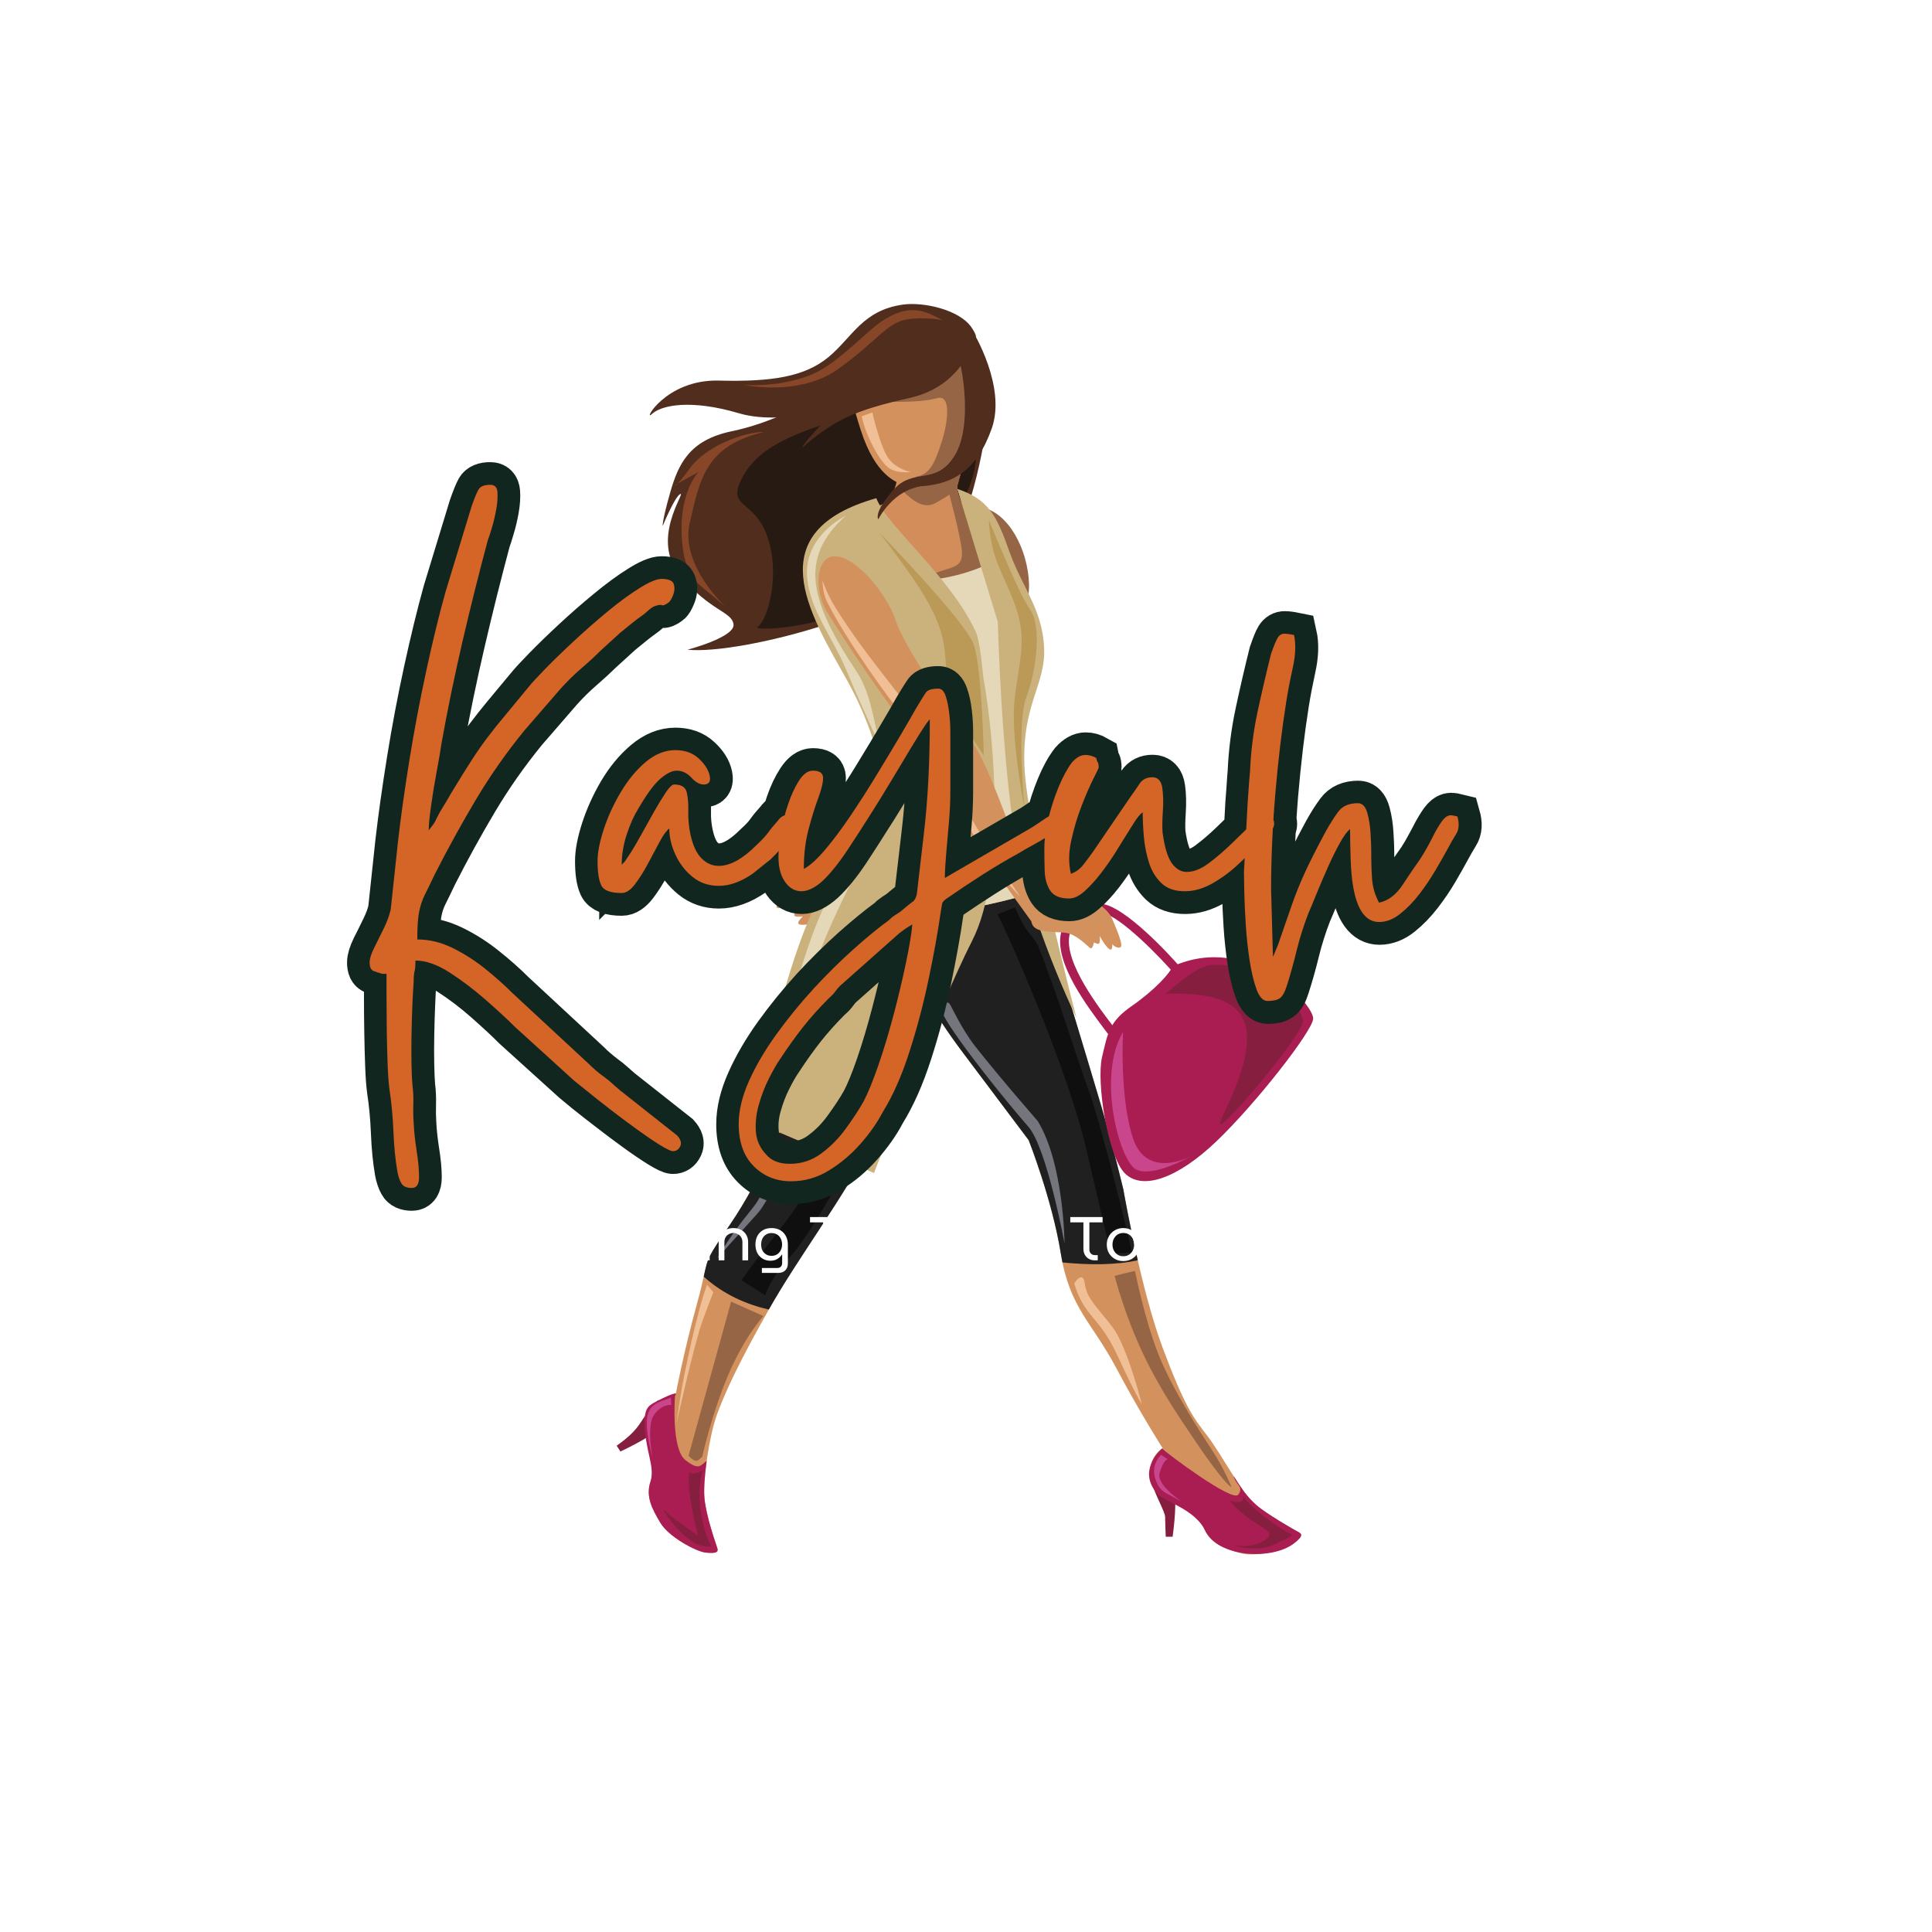 <svg version="1.0" preserveAspectRatio="xMidYMid meet" height="500" viewBox="0 0 375 375" zoomAndPan="magnify" width="500" xmlns:xlink="http://www.w3.org/1999/xlink" xmlns="http://www.w3.org/2000/svg"><defs><filter id="bbddc57302" height="100%" width="100%" y="0%" x="0%"><feColorMatrix color-interpolation-filters="sRGB" values="0 0 0 0 1 0 0 0 0 1 0 0 0 0 1 0 0 0 1 0"></feColorMatrix></filter><filter id="eb87b0d153" height="100%" width="100%" y="0%" x="0%"><feColorMatrix color-interpolation-filters="sRGB" values="0 0 0 0 1 0 0 0 0 1 0 0 0 0 1 0.213 0.715 0.072 0 0"></feColorMatrix></filter><g></g><clipPath id="8d311a1ff3"><path clip-rule="nonzero" d="M 269 135 L 310.594 135 L 310.594 164.805 L 269 164.805 Z M 269 135"></path></clipPath><image preserveAspectRatio="xMidYMid meet" height="310" id="db22ae54b5" width="438" y="0" x="0"></image><mask id="d218fdab4e"><g filter="url(#bbddc57302)"><g transform="matrix(0.096, 0, 0, 0.097, 268.594, 134.803)" filter="url(#eb87b0d153)"><image preserveAspectRatio="xMidYMid meet" height="310" width="438" y="0" x="0"></image></g></g></mask><image preserveAspectRatio="xMidYMid meet" height="310" id="68be2b8dde" width="438" y="0" x="0"></image><clipPath id="2e140e790a"><path clip-rule="nonzero" d="M 119.598 271 L 129 271 L 129 282 L 119.598 282 Z M 119.598 271"></path></clipPath></defs><g clip-path="url(#8d311a1ff3)"><g mask="url(#d218fdab4e)"><g transform="matrix(0.096, 0, 0, 0.097, 268.594, 134.803)"><image preserveAspectRatio="xMidYMid meet" height="310" width="438" y="0" x="0"></image></g></g></g><g clip-path="url(#2e140e790a)"><path fill-rule="evenodd" fill-opacity="1" d="M 127.723 271.777 C 123.828 275.707 125.066 276.801 119.691 280.613 L 120.422 281.738 C 120.422 281.738 125.98 279.141 127.242 277.738 C 128.508 276.34 129.57 272.172 127.723 271.777" fill="#861f3f"></path></g><path fill-rule="evenodd" fill-opacity="1" d="M 223.234 286.734 C 223.84 289.531 226.148 293.422 226.148 294.395 C 226.148 295.367 226.27 298.285 226.27 298.285 L 227.605 298.285 C 227.605 298.285 228.457 292.207 227.973 290.383 C 227.484 288.559 224.57 285.398 223.234 286.734" fill="#861f3f"></path><path fill-rule="evenodd" fill-opacity="1" d="M 190.523 98.492 C 195.691 99.391 199.508 106.582 199.734 113.32 C 199.957 120.062 194.121 130.621 194.121 130.621 L 190.523 98.492" fill="#966546"></path><path fill-rule="evenodd" fill-opacity="1" d="M 172.75 164.809 C 172.789 177.68 174.285 187.543 186.973 204.418 C 199.66 221.297 199.66 221.297 199.66 221.297 C 199.66 221.297 204.223 232.832 205.91 243.344 C 207.594 253.855 211.906 256.566 216.633 265.48 C 221.363 274.395 225.668 281.086 225.668 281.086 C 225.668 281.086 221.02 283.98 225.125 288.391 C 229.234 292.805 232.559 294.168 233.844 296.949 C 235.133 299.73 237.73 300.609 240.789 301.465 C 243.852 302.32 249.699 300.715 251.125 299.594 C 252.551 298.473 252.965 297.883 252.125 297.426 C 251.289 296.969 246.336 294.445 243.648 292.074 C 240.961 289.703 236.969 282.098 234.32 278.66 C 231.672 275.227 230.035 273.246 225.688 261.645 C 221.34 250.043 218.043 230.875 218.043 230.875 C 218.043 230.875 216.004 222.34 213.723 214.582 C 211.441 206.82 204.191 182.961 204.191 182.961 C 204.191 182.961 198.258 165.969 195.117 162.445 C 191.973 158.918 172.75 164.809 172.75 164.809" fill="#d3925d"></path><path fill-rule="evenodd" fill-opacity="1" d="M 225.566 281.16 C 224.898 281.625 220.781 285.762 224.699 289.973 C 226.027 291.398 232.07 293.109 233.844 296.949 C 236.383 302.438 247.039 302.812 251.125 299.59 C 252.551 298.473 252.965 297.883 252.125 297.426 C 251.289 296.969 245.844 293.855 243.891 292.137 C 241.938 290.414 240.945 288.852 239.441 286.504 C 239.793 288.109 241.496 288.605 240.344 290.117 C 239.195 291.629 226.445 282.059 225.566 281.16" fill="#aa1d52"></path><path fill-rule="evenodd" fill-opacity="1" d="M 172.75 164.809 C 172.789 177.68 174.285 187.543 186.973 204.418 C 199.66 221.297 199.66 221.297 199.66 221.297 C 199.66 221.297 204.223 232.832 205.91 243.344 C 206.004 243.934 206.109 244.496 206.219 245.039 C 211.297 245.539 216.527 245.586 220.844 244.617 C 219.117 237.109 218.043 230.875 218.043 230.875 C 218.043 230.875 216.004 222.34 213.723 214.582 C 211.441 206.82 204.191 182.961 204.191 182.961 C 204.191 182.961 198.258 165.969 195.117 162.445 C 191.973 158.918 172.75 164.809 172.75 164.809" fill="#212021"></path><path fill-rule="evenodd" fill-opacity="1" d="M 163.402 75.383 C 155.598 78.555 150.18 81.996 141.98 83.715 C 133.781 85.434 131.664 90.066 130.078 95.621 C 128.492 101.176 128.625 102.102 128.625 102.102 C 128.625 102.102 131.008 96.285 132.062 95.883 C 133.121 95.488 126.113 104.746 132.062 111.758 C 138.012 118.77 141.98 118.641 142.375 121.152 C 142.773 123.664 133.445 126.109 133.445 126.109 C 143.82 127.156 178.207 118.246 184.426 106.996 C 187.863 100.781 192.359 84.246 191.434 77.234 C 190.508 70.223 182.973 62.152 163.402 75.383" fill="#502d1c"></path><path fill-rule="evenodd" fill-opacity="1" d="M 164.574 80.793 C 156.672 83.469 147.922 85.777 144.277 92.344 C 140.633 98.906 146.465 96.598 149.02 104.379 C 151.57 112.16 148.773 120.672 147.074 121.645 C 145.371 122.617 161.898 122.008 169.559 115.566 C 177.211 109.121 187.543 100.488 189.242 90.641 C 190.945 80.793 177.457 74.352 164.574 80.793" fill="#271a12"></path><path fill-rule="evenodd" fill-opacity="1" d="M 156.176 173.203 C 155.168 174.324 152.137 176.461 155.055 176.234 C 155.074 176.234 155.098 176.23 155.117 176.23 C 154.141 177.176 153.449 178.066 155.391 177.918 C 155.539 177.906 155.684 177.895 155.828 177.875 C 154.891 178.793 154.285 179.637 156.176 179.492 C 159.098 179.27 161.906 177.805 161.906 177.133 C 161.906 176.828 161.469 176.363 160.762 176.078 C 160.992 175.883 161.121 175.703 161.121 175.559 C 161.121 175.281 160.762 174.875 160.168 174.59 C 160.559 174.32 160.781 174.066 160.781 173.875 C 160.781 173.203 158.648 171.738 156.176 173.203" fill="#d3925d"></path><path fill-rule="evenodd" fill-opacity="1" d="M 164.824 164.664 C 163.25 167.246 161.566 168.145 161.566 168.145 C 161.566 168.145 157.75 168.371 157.188 169.156 C 156.625 169.945 152.699 174.438 151.352 175.336 C 150.004 176.234 150.902 176.684 153.145 175.785 C 155.391 174.887 157.301 173.203 157.301 173.203 C 157.301 173.203 160.895 173.988 163.59 171.289 C 166.285 168.594 164.824 164.664 164.824 164.664" fill="#d3925d"></path><path fill-rule="evenodd" fill-opacity="1" d="M 175.043 83.504 C 174.82 89.793 174.371 96.082 171.676 97.656 C 168.98 99.23 157.977 101.023 157.977 111.359 C 157.977 121.695 171.453 141.691 171.898 149.777 C 172.348 157.867 162.918 163.262 162.918 168.539 C 162.918 173.82 183.352 177.414 191.551 175.617 C 199.75 173.82 200.648 173.035 200.648 173.035 L 197.391 147.535 C 197.391 147.535 198.066 137.195 199.523 134.727 C 200.984 132.254 201.77 126.078 199.859 122.258 C 197.133 116.797 185.004 97.488 185.824 94.285 C 186.949 89.906 187.508 88.891 187.508 88.891 L 175.043 83.504" fill="#d38d5b"></path><path fill-rule="evenodd" fill-opacity="1" d="M 194.887 113.395 C 190.531 105.801 185.273 96.43 185.824 94.285 C 186.785 90.531 187.336 89.25 187.477 88.961 C 185.559 89.383 177.867 95.027 174.18 94.289 C 176.977 97.086 179.164 99.031 181.715 97.574 C 184.27 96.113 184.27 95.992 184.27 95.992 C 184.27 95.992 186.457 104.016 186.699 106.934 C 186.941 109.852 185.363 109.973 182.324 110.945 C 179.285 111.922 177.34 115.203 180.863 115.203 C 184.062 115.203 193.07 115.902 194.887 113.395" fill="#966546"></path><path fill-rule="evenodd" fill-opacity="1" d="M 161.793 124.844 C 165.816 134.238 171.609 144.523 171.898 149.777 C 172.348 157.867 162.918 163.262 162.918 168.539 C 162.918 173.82 183.352 177.414 191.551 175.617 C 199.75 173.82 200.648 173.035 200.648 173.035 L 197.391 147.535 C 197.391 147.535 198.066 137.195 199.523 134.727 C 200.984 132.254 199.973 124.73 198.066 120.91 C 196.738 118.254 197.043 115.047 193.191 108.855 C 188.898 110.984 182.582 113.121 175.027 112.648 C 170.789 112.383 166.195 117.359 161.793 124.844" fill="#e4d8b9"></path><path fill-rule="evenodd" fill-opacity="1" d="M 189.629 81.258 C 190.055 84.281 188.109 88.801 184.434 91.688 C 180.75 94.57 177.055 95.016 175.531 94.281 C 174.004 93.547 169.949 92.445 167.07 83.473 C 164.188 74.496 164.309 71.48 164.309 71.48 C 164.309 71.48 164.738 63.914 171.953 62.254 C 179.172 60.59 185.168 64.234 188.176 69.645 C 191.188 75.062 192.672 74.449 192.84 77.531 C 193.008 80.617 189.629 81.258 189.629 81.258" fill="#d3925d"></path><path fill-rule="evenodd" fill-opacity="1" d="M 188.016 87.57 C 187.133 89.07 185.926 90.516 184.434 91.688 C 182.773 92.988 181.113 93.789 179.648 94.215 C 177.98 93.719 177.047 92.66 178.07 92.465 C 180.621 91.98 181.594 89.426 182.809 85.656 C 184.023 81.891 184.633 76.539 181.957 77.27 C 179.285 78 175.883 78 172.355 78 C 172.355 78 186.09 68.152 186.941 68.516 C 187.781 68.875 190.637 76.945 188.016 87.57" fill="#966546"></path><path fill-rule="evenodd" fill-opacity="1" d="M 171.598 157.617 C 162.793 167.004 157.113 175.203 154.762 196.188 C 152.41 217.172 152.41 217.172 152.41 217.172 C 152.41 217.172 147.809 228.695 141.824 237.5 C 135.84 246.301 138.008 243.145 135.332 252.871 C 132.656 262.602 131.195 270.426 131.195 270.426 C 131.195 270.426 128.684 272.277 127.199 273.02 C 126.02 273.605 125.805 272.691 125.789 275.363 C 125.746 281.395 127.23 284.668 126.258 287.578 C 125.285 290.48 126.574 292.902 128.211 295.625 C 129.852 298.352 135.203 301.203 137.012 301.363 C 138.816 301.527 139.52 301.383 139.227 300.477 C 138.93 299.566 137.059 294.332 136.73 290.762 C 136.406 287.191 137.672 278.68 139.152 274.602 C 144.109 260.941 157.219 241.664 167.242 221.945 C 170.906 214.734 182.004 192.406 182.004 192.406 C 182.004 192.406 189.352 175.977 189.484 171.254 C 189.613 166.531 171.598 157.617 171.598 157.617" fill="#d3925d"></path><path fill-rule="evenodd" fill-opacity="1" d="M 131.223 270.465 C 130.605 270.41 128.672 271.34 127.422 272.012 C 126.148 272.695 125.141 273.059 125.121 275.852 C 125.082 281.379 127.23 284.668 126.258 287.578 C 125.285 290.48 126.574 292.902 128.211 295.625 C 129.852 298.352 135.203 301.203 137.012 301.363 C 138.816 301.527 139.52 301.383 139.227 300.477 C 138.93 299.566 137.059 294.332 136.73 290.762 C 136.578 289.113 136.77 286.402 137.164 283.566 C 135.977 284.336 135.812 285.566 133.031 283.398 C 130.25 281.238 131.012 271.043 131.012 271.043 L 131.223 270.465" fill="#aa1d52"></path><path fill-rule="evenodd" fill-opacity="1" d="M 171.598 157.617 C 162.793 167.004 157.113 175.203 154.762 196.188 C 152.41 217.172 152.41 217.172 152.41 217.172 C 152.41 217.172 147.809 228.695 141.824 237.5 C 137.258 244.215 137.438 243.969 136.59 247.797 C 140.43 251.242 144.758 253.145 149.227 254.188 C 154.852 244.215 163.973 232.18 169.672 220.973 C 173.336 213.762 182.004 192.406 182.004 192.406 C 182.004 192.406 189.352 175.977 189.484 171.254 C 189.613 166.531 171.598 157.617 171.598 157.617" fill="#212021"></path><path fill-rule="evenodd" fill-opacity="1" d="M 170.09 96.695 C 172.148 102.129 184.348 111.785 189.359 122.555 C 190.359 124.695 190.641 130.332 190.977 132.195 C 192.996 143.426 195.242 169.715 188.73 182.523 C 182.215 195.328 169.641 227.68 169.641 227.68 L 146.059 217.57 C 150.676 198.234 154.5 176.57 167.133 160.805 C 170.594 156.477 171.66 154.211 171.66 154.211 C 171.66 154.211 171.438 144.551 164.25 131.746 C 157.062 118.941 147.18 103.211 170.09 96.695" fill="#cbb27d"></path><path fill-rule="evenodd" fill-opacity="1" d="M 227.938 189.004 C 225.488 186.129 217.594 177.902 214.012 177.188 C 210.902 176.57 208.066 178.652 207.551 181.672 C 206.645 187 213.359 195.676 216.492 199.766 C 217.395 200.938 217.453 201.008 218.145 201.871 C 218.441 202.234 218.391 202.77 218.027 203.066 C 217.664 203.363 217.129 203.309 216.832 202.945 C 215.977 201.883 215.145 200.809 214.328 199.715 C 211.004 195.262 204.879 187.199 205.875 181.391 C 206.543 177.504 210.227 174.734 214.23 175.504 C 218.512 176.324 226.402 184.578 229.277 187.953 C 229.566 188.324 229.5 188.859 229.133 189.148 C 228.762 189.438 228.227 189.371 227.938 189.004" fill="#aa1d52"></path><path fill-rule="evenodd" fill-opacity="1" d="M 227.598 187.578 C 227.148 188.816 224.113 192.188 219.734 195.219 C 215.355 198.254 215.02 200.387 213.898 205.219 C 212.773 210.047 215.02 224.539 218.387 227.797 C 221.758 231.055 228.492 228.809 236.133 221.508 C 243.766 214.203 254.547 200.387 254.883 197.801 C 255.219 195.219 242.645 180.84 227.598 187.578" fill="#aa1d52"></path><path fill-rule="evenodd" fill-opacity="1" d="M 189.41 65.434 C 187.766 70.062 184.523 75.121 177.379 77.035 C 175.234 77.609 167.945 78.938 162.77 81.785 C 158.41 84.184 155.648 87.121 155.707 86.836 C 155.84 86.172 162 79.109 164.25 78.449 C 166.5 77.789 152.852 82.996 143.465 80.223 C 134.074 77.445 128.387 78.633 126.539 80.355 C 124.688 82.074 129.18 73.609 139.496 73.871 C 149.812 74.137 156.199 73.133 160.824 69.297 C 165.453 65.461 167.438 60.168 175.371 59.109 C 179.219 58.598 186.129 60.059 188.543 63.508 C 189.113 64.328 189.516 65.137 189.41 65.434" fill="#502d1c"></path><path fill-rule="evenodd" fill-opacity="1" d="M 184.824 66.121 C 186.676 68.77 189.055 82.258 185.352 88.344 C 181.648 94.43 177.359 90.602 173.395 95.098 C 169.426 99.598 170.48 100.797 170.48 100.797 C 170.48 100.797 173.367 94.887 179.188 94.359 C 185.004 93.828 189.582 91.387 192.492 83.188 C 195.402 74.984 188.789 64.27 188.789 64.27 L 184.824 66.121" fill="#502d1c"></path><path fill-rule="evenodd" fill-opacity="1" d="M 185.809 94.898 C 191.871 96.922 193.445 100.066 195.914 107.031 C 198.387 113.996 202.207 118.039 202.652 125.453 C 203.102 132.867 198.387 136.461 198.836 148.594 C 199.285 160.727 208.941 197.574 208.941 197.574 C 208.941 197.574 199.734 178.699 197.039 162.523 C 194.344 146.348 193.672 120.734 193.672 120.734 L 185.809 94.898" fill="#cbb27d"></path><path fill-rule="evenodd" fill-opacity="1" d="M 160.453 118.645 C 164.535 125.363 171.277 135.117 174.629 139.512 C 179.539 145.941 179.539 145.941 179.539 145.941 C 179.539 145.941 180.93 150.883 185.883 158.438 C 189.844 164.484 197.332 174.895 200.164 178.809 C 200.227 179.098 200.309 179.348 200.422 179.551 C 200.602 179.875 200.887 180.121 201.246 180.305 L 201.285 180.359 L 201.324 180.344 C 202.773 181.039 205.293 180.844 206.879 181.066 C 208.898 181.344 210.977 183.535 211.539 183.984 C 212.102 184.434 212.324 182.918 212.324 182.918 C 212.324 182.918 212.438 183.031 213.055 183.199 C 213.672 183.367 213.449 181.684 213.449 181.684 C 213.449 181.684 214.516 183.648 215.301 184.211 C 216.086 184.773 215.805 182.918 215.973 183.312 C 216.145 183.703 217.32 184.266 217.602 183.703 C 217.883 183.145 216.875 180.672 215.863 178.312 C 214.852 175.953 211.148 174.211 211.148 174.211 C 211.148 174.211 207.922 174.211 202.801 173.477 C 201.457 172.094 200.191 170.602 199.5 169.305 C 197.57 165.664 192.133 148.395 188.41 143.605 C 184.684 138.82 175.266 125.203 173.855 120.418 C 173.059 117.711 169.703 112.297 165.879 109.539 C 158.547 104.242 157.367 113.562 160.453 118.645" fill="#d3925d"></path><path fill-rule="evenodd" fill-opacity="1" d="M 159.598 112.59 C 159.754 113.574 159.664 115.074 160.613 116.977 C 164.121 123.984 172.398 135.605 176.125 140.004 C 180.867 145.594 180.258 145.594 180.258 145.594 C 180.258 145.594 186.941 159.332 190.832 165.047 C 194.719 170.762 198 174.047 198 174.047 C 198 174.047 186.578 156.902 183.172 148.395 C 182.121 145.758 181.512 144.586 180.391 142.938 C 174.559 134.348 167.898 127.23 162.07 117.793 C 160.746 115.645 159.938 113.523 159.598 112.59" fill="#f1bf95"></path><path fill-rule="evenodd" fill-opacity="1" d="M 167.254 80.797 C 168.105 84.809 170.898 89.793 172.602 90.887 C 174.301 91.98 176.734 91.613 176.734 91.613 C 176.734 91.613 173.574 91.008 172.117 88.453 C 170.656 85.902 169.32 80.066 169.32 80.066 L 167.254 80.797" fill="#f1bf95"></path><path fill-rule="evenodd" fill-opacity="1" d="M 193.625 177.449 C 197.273 184.742 207.602 209.059 210.758 222.676 C 213.922 236.293 215.621 243.344 215.621 243.344 L 219.754 243.102 C 219.754 243.102 214.164 219.273 211.004 210.762 C 208.801 204.828 204.941 192.023 201.555 183.785 C 200.906 182.211 199.832 181.387 198.965 180.004 C 197.863 178.246 197.027 176.113 197.027 176.113 L 193.625 177.449" fill="#0e0f0e"></path><path fill-rule="evenodd" fill-opacity="1" d="M 183.113 197.023 C 185.703 201.973 195.961 214.562 199.578 218.664 C 203.227 222.797 206.629 241.398 206.629 241.398 C 206.629 241.398 206.508 225.836 201.402 217.57 C 201.355 217.496 194.199 209.336 189.258 203.055 C 186.625 199.711 184.523 195 184.246 194.75 C 183.164 193.773 183.172 197.48 183.113 197.023" fill="#74757d"></path><path fill-rule="evenodd" fill-opacity="1" d="M 216.352 247.723 C 220.484 262.555 225.832 270.578 231.906 279.574 C 237.984 288.57 239.047 288.664 239.047 288.664 C 239.047 288.664 237.68 285.168 235.25 281.461 C 232.82 277.75 227.469 269.543 224.797 262.738 C 222.125 255.93 220.301 246.688 220.301 246.688 C 220.301 246.688 215.926 247.66 216.352 247.723" fill="#966546"></path><path fill-rule="evenodd" fill-opacity="1" d="M 141.914 252.645 C 133.648 282.555 133.648 282.555 133.648 282.555 C 134.223 283.125 134.609 283.516 135.18 283.543 C 135.5 283.559 136.246 282.844 136.324 282.676 C 136.324 282.676 138.086 274.648 141.246 267.113 C 144.406 259.574 148.172 255.441 148.172 255.441 C 148.172 255.441 141.609 252.523 141.914 252.645" fill="#966546"></path><path fill-rule="evenodd" fill-opacity="1" d="M 143.918 248.512 C 147.562 243.164 153.883 235.867 155.828 232.219 C 157.773 228.574 159.23 224.438 159.23 224.438 L 164.578 226.141 C 164.578 226.141 157.285 239.758 153.398 243.891 C 149.508 248.023 148.539 251.43 148.539 251.43 L 143.918 248.512" fill="#0e0f0e"></path><path fill-rule="evenodd" fill-opacity="1" d="M 137.234 249.363 C 135.41 254.227 132.738 266.625 132.008 271.488 C 131.281 276.352 131.281 276.352 131.281 276.352 C 131.281 276.352 134.805 260.547 136.383 256.293 C 137.961 252.035 138.449 250.82 138.449 250.82 L 137.234 249.363" fill="#f1bf95"></path><path fill-rule="evenodd" fill-opacity="1" d="M 139.18 244.258 C 145.133 234.41 146.953 234.773 148.293 230.273 C 149.633 225.777 151.695 221.887 151.695 221.887 L 154.125 221.887 C 154.125 221.887 149.633 232.703 146.953 235.625 C 144.281 238.543 139.301 244.133 139.18 244.258" fill="#74757d"></path><path fill-rule="evenodd" fill-opacity="1" d="M 208.512 249.117 C 210.453 255.684 213.375 255.441 216.895 263.102 C 220.422 270.758 221.637 272.582 221.637 272.582 C 221.637 272.582 218.84 261.52 216.047 257.75 C 213.25 253.98 210.941 252.156 210.574 249.242 C 210.211 246.324 208.512 249.117 208.512 249.117" fill="#f1bf95"></path><path fill-rule="evenodd" fill-opacity="1" d="M 191.918 100.914 C 192.406 108.816 194.473 110.52 197.023 117.449 C 199.574 124.379 197.633 128.758 196.902 136.051 C 196.172 143.344 198.848 156.844 198.848 156.844 C 198.848 156.844 197.266 140.426 199.211 135.32 C 201.156 130.215 202.25 121.582 199.941 118.301 C 197.633 115.016 193.5 104.562 191.918 100.914" fill="#ba9a56"></path><path fill-rule="evenodd" fill-opacity="1" d="M 170.652 103.348 C 179.523 114.895 182.805 120.246 183.41 126.688 C 184.02 133.133 183.656 135.566 183.656 135.566 L 190.949 146.629 C 190.949 146.629 190.582 129.605 189.004 125.109 C 187.422 120.609 170.652 103.348 170.652 103.348" fill="#ba9a56"></path><path fill-rule="evenodd" fill-opacity="1" d="M 164.211 100.062 C 160.809 101.887 156.066 105.898 156.676 112.223 C 157.281 118.543 161.539 123.527 164.332 130.215 C 167.129 136.902 171.137 145.535 171.137 145.535 C 169.641 140.91 169.215 134.82 166.328 130.469 C 157.008 116.418 155.055 108.258 164.211 100.062" fill="#e4d8b9"></path><path fill-rule="evenodd" fill-opacity="1" d="M 183.047 157.812 C 189.609 167.055 190.582 170.457 190.582 170.457 C 190.582 170.457 182.074 186.504 176.973 202.312 C 171.867 218.117 168.465 225.652 168.465 225.652 L 157.039 219.816 C 157.039 219.816 166.031 222.25 167.25 217.629 C 168.465 213.008 182.805 179.211 184.262 170.215 C 185.723 161.219 183.047 157.812 183.047 157.812" fill="#ba9a56"></path><path fill-rule="evenodd" fill-opacity="1" d="M 173.566 152.223 C 171.625 162.676 170.105 160.887 162.996 175.809 C 155.195 192.176 152.109 206.848 150.426 213.398 C 149.773 215.938 147.676 219.508 148.375 214.195 C 148.922 210.059 151.652 201.625 153.539 194.746 C 155.102 189.051 157.586 180.312 161.098 173.652 C 166.332 163.719 172.816 156.172 173.566 152.223" fill="#e4d8b9"></path><path fill-rule="evenodd" fill-opacity="1" d="M 183.047 62.191 C 180.008 60.73 176.121 57.574 168.465 64.504 C 160.805 71.434 158.742 72.648 153.879 73.863 C 149.02 75.078 144.398 74.715 144.398 74.715 C 144.398 74.715 155.094 77.023 162.629 71.676 C 170.164 66.324 172.23 62.434 176.363 61.949 C 180.492 61.465 183.047 62.191 183.047 62.191" fill="#874627"></path><path fill-rule="evenodd" fill-opacity="1" d="M 148.344 83.832 C 144.336 83.832 137.043 86.629 134.008 90.762 C 130.969 94.895 130.969 94.168 130.969 94.168 L 135.586 91.613 C 135.586 91.613 131.941 95.262 132.305 103.773 C 132.668 112.281 135.707 113.375 138.383 115.688 C 141.055 117.996 141.055 117.996 141.055 117.996 C 141.055 117.996 131.941 109.852 133.887 101.461 C 135.828 93.074 136.922 86.508 148.344 83.832" fill="#874627"></path><path fill-rule="evenodd" fill-opacity="1" d="M 217.984 200.305 C 212.879 208.816 217.254 225.105 220.414 226.93 C 223.574 228.754 230.988 224.496 230.988 224.496 C 230.988 224.496 222.602 228.996 219.926 220.973 C 217.254 212.949 217.984 200.305 217.984 200.305" fill="#ca468c"></path><path fill-rule="evenodd" fill-opacity="1" d="M 226.246 192.887 C 234.633 192.645 242.168 193.859 242.047 201.641 C 241.926 209.422 235.605 218.66 237.062 218.176 C 238.523 217.691 251.891 202.004 252.863 198.48 C 253.613 195.754 243.84 186.434 234.988 187.316 C 232.383 187.574 228.398 191.035 226.246 192.887" fill="#861f3f"></path><path fill-rule="evenodd" fill-opacity="1" d="M 238.664 291.273 C 241.273 294.434 244.375 295.891 246.016 297.168 C 247.656 298.445 243.703 300.086 241.699 300.086 C 239.695 300.086 239.453 299.965 239.453 299.965 C 239.453 299.965 243.949 301.426 247.352 299.781 C 250.754 298.141 251.301 298.02 250.27 297.594 C 249.234 297.168 245.77 294.859 243.645 292.914 C 241.52 290.969 241.273 290.301 241.273 290.301 C 241.273 290.301 242.004 292.246 238.664 291.273" fill="#861f3f"></path><path fill-rule="evenodd" fill-opacity="1" d="M 225.355 282.398 C 224.02 283.797 223.652 285.496 224.383 287.441 C 225.109 289.387 226.203 289.75 228.027 290.727 C 229.852 291.699 230.035 291.883 230.035 291.883 C 230.035 291.883 224.352 288.414 225.082 285.895 C 225.809 283.371 226.633 283.219 226.633 283.219 L 225.355 282.398" fill="#ca468c"></path><path fill-rule="evenodd" fill-opacity="1" d="M 130.227 271.273 C 128.859 271.973 126.094 272.094 125.641 275.012 C 125.184 277.93 126.672 282.973 126.672 282.973 C 126.672 282.973 125.426 276.895 126.914 274.676 C 128.402 272.461 130.285 272.703 130.285 272.703 L 130.227 271.273" fill="#ca468c"></path><path fill-rule="evenodd" fill-opacity="1" d="M 133.781 285.648 C 133.176 289.66 135.48 298.051 135.48 298.051 C 135.48 298.051 130.379 294.648 129.039 293.188 C 127.703 291.727 131.594 298.172 135.359 299.75 C 136.574 300.262 138.215 300.383 137.977 299.938 C 136.855 297.848 134.723 291.398 136.395 285.344 C 136.395 285.344 134.57 286.621 133.781 285.648" fill="#861f3f"></path><path stroke-miterlimit="4" stroke-opacity="1" stroke-width="6.128" stroke="#122620" d="M 9.068 72.466 C 9.068 71.986 9.267 71.334 9.665 70.511 C 10.08 69.701 10.519 68.815 10.982 67.858 C 11.449 66.901 11.762 66.042 11.92 65.283 L 12.899 56.127 C 13.284 52.803 13.802 49.113 14.454 45.056 C 15.105 41.001 15.872 36.957 16.747 32.927 C 17.625 28.899 18.498 25.327 19.362 22.216 L 22.871 10.706 C 23.259 9.615 23.569 8.849 23.809 8.41 C 24.063 7.971 24.595 7.753 25.405 7.753 C 26.005 7.753 26.329 8.085 26.384 8.751 C 26.435 9.402 26.384 10.179 26.223 11.085 C 26.065 11.974 25.857 12.833 25.606 13.656 C 25.366 14.469 25.192 15.006 25.086 15.273 C 23.889 19.742 22.746 24.324 21.655 29.016 C 20.565 33.698 19.607 38.326 18.784 42.902 C 18.678 43.714 18.47 44.911 18.165 46.493 C 17.873 48.074 17.611 49.645 17.388 51.199 C 17.175 52.743 17.069 53.866 17.069 54.572 C 17.56 53.973 17.859 53.555 17.966 53.315 C 18.086 53.062 18.304 52.636 18.623 52.039 C 18.904 51.614 19.177 51.167 19.441 50.703 C 19.719 50.237 19.967 49.811 20.18 49.424 C 21.271 47.63 22.195 46.146 22.953 44.977 C 23.725 43.807 24.448 42.776 25.127 41.884 C 25.805 40.979 26.564 40.022 27.401 39.013 C 28.251 38.001 29.301 36.739 30.553 35.223 C 30.992 34.677 31.769 33.832 32.887 32.69 C 34.005 31.544 35.306 30.282 36.797 28.899 C 38.3 27.5 39.83 26.164 41.384 24.888 C 42.941 23.598 44.37 22.548 45.673 21.736 C 46.977 20.912 47.956 20.501 48.607 20.501 C 49.592 20.501 50.148 20.746 50.282 21.237 C 50.429 21.73 50.388 22.235 50.162 22.753 C 49.949 23.274 49.764 23.585 49.603 23.691 C 49.164 24.024 48.845 24.149 48.646 24.07 C 48.46 23.977 48.095 24.043 47.549 24.269 C 47.337 24.375 47.091 24.555 46.81 24.809 C 46.546 25.049 46.298 25.248 46.074 25.406 C 45.529 25.793 45.022 26.178 44.558 26.565 C 44.105 26.936 43.606 27.342 43.061 27.781 L 40.367 30.235 C 39.595 30.993 38.717 31.798 37.735 32.649 C 36.765 33.486 35.813 34.424 34.88 35.46 L 30.073 41.006 C 27.613 44.011 25.399 47.164 23.43 50.463 C 21.475 53.746 19.626 57.106 17.884 60.536 C 17.339 61.681 16.889 62.611 16.529 63.328 C 16.182 64.035 15.932 64.812 15.771 65.663 C 15.61 66.502 15.531 67.738 15.531 69.374 C 17.153 69.374 18.743 69.753 20.3 70.511 C 21.854 71.269 23.324 72.207 24.707 73.325 C 26.105 74.44 27.349 75.545 28.437 76.635 L 38.652 86.111 C 38.971 86.444 39.322 86.768 39.71 87.087 C 40.094 87.42 40.473 87.725 40.847 88.006 C 41.286 88.325 41.651 88.617 41.943 88.884 C 42.248 89.162 42.595 89.468 42.982 89.801 L 50.74 95.925 C 51.233 96.47 51.367 96.956 51.141 97.381 C 50.928 97.82 50.601 98.041 50.162 98.041 C 49.897 98.041 49.297 97.755 48.367 97.182 C 47.448 96.609 46.385 95.887 45.174 95.009 C 43.977 94.144 42.78 93.245 41.583 92.315 C 40.389 91.398 39.35 90.586 38.472 89.882 C 37.607 89.176 37.043 88.71 36.776 88.483 L 28.756 81.225 C 27.72 80.186 26.411 78.97 24.827 77.573 C 23.259 76.191 21.628 74.953 19.94 73.862 C 18.252 72.771 16.695 72.226 15.272 72.226 C 15.272 72.932 15.231 73.418 15.152 73.682 C 15.073 73.963 15.032 74.435 15.032 75.1 C 14.98 75.91 14.925 76.954 14.874 78.231 C 14.819 79.507 14.781 80.87 14.754 82.321 C 14.726 83.772 14.726 85.108 14.754 86.329 C 14.781 87.554 14.819 88.492 14.874 89.143 C 14.98 89.953 15.018 90.799 14.994 91.677 C 14.966 92.555 14.98 93.4 15.032 94.21 C 15.086 95.355 15.22 96.618 15.433 98 C 15.659 99.396 15.771 100.58 15.771 101.551 C 15.771 102.535 15.443 103.028 14.794 103.028 C 14.075 103.028 13.597 102.808 13.357 102.369 C 13.117 101.943 12.938 101.406 12.818 100.754 C 12.553 99.225 12.379 97.463 12.299 95.467 C 12.22 93.485 12.04 91.57 11.762 89.721 C 11.656 88.95 11.574 87.854 11.522 86.43 C 11.468 85.02 11.43 83.499 11.402 81.863 C 11.375 80.24 11.361 78.702 11.361 77.254 C 11.361 75.817 11.361 74.74 11.361 74.023 L 10.783 74.023 C 10.399 73.917 10.012 73.797 9.627 73.663 C 9.254 73.529 9.068 73.131 9.068 72.466 Z M 39.95 58.742 C 39.95 57.597 40.222 56.181 40.768 54.493 C 41.313 52.803 42.071 51.128 43.042 49.465 C 44.026 47.802 45.158 46.433 46.434 45.356 C 47.724 44.265 49.074 43.72 50.483 43.72 C 51.801 43.72 52.864 44.099 53.677 44.857 C 54.5 45.615 54.991 46.392 55.152 47.191 C 55.313 47.976 55.04 48.369 54.334 48.369 C 53.788 48.369 53.229 48.055 52.659 47.431 C 52.087 46.806 51.421 46.493 50.663 46.493 C 50.064 46.493 49.341 46.845 48.49 47.551 C 47.65 48.254 46.628 49.645 45.417 51.72 C 44.872 52.598 44.367 53.727 43.901 55.11 C 43.448 56.495 43.222 57.869 43.222 59.241 C 43.328 59.134 43.369 59.094 43.342 59.121 C 43.315 59.148 43.407 59.047 43.623 58.821 L 44.28 57.845 C 44.719 57.193 45.223 56.348 45.796 55.309 C 46.369 54.272 46.952 53.228 47.552 52.178 C 48.149 51.115 48.695 50.218 49.188 49.484 C 49.679 48.74 50.058 48.369 50.325 48.369 C 51.307 48.369 51.88 48.726 52.04 49.446 C 52.199 50.15 52.267 51.022 52.24 52.058 C 52.212 53.084 52.313 54.114 52.539 55.151 C 52.859 56.626 53.358 57.703 54.034 58.382 C 54.726 59.061 55.504 59.399 56.368 59.399 C 57.898 59.399 59.588 58.475 61.434 56.626 C 62.206 55.922 62.752 55.336 63.071 54.872 C 63.403 54.406 63.842 53.874 64.388 53.274 C 64.761 52.729 65.247 52.456 65.844 52.456 C 66.444 52.456 66.703 52.964 66.624 53.973 C 66.542 54.971 65.473 56.481 63.411 58.502 L 60.957 60.457 C 59.373 61.548 57.846 62.093 56.368 62.093 C 55.013 62.093 53.829 61.687 52.818 60.877 C 51.806 60.051 51.029 59.042 50.483 57.845 C 49.938 56.648 49.665 55.475 49.665 54.332 C 49.295 54.611 48.861 55.216 48.37 56.149 C 47.877 57.065 47.345 58.057 46.772 59.121 C 46.202 60.184 45.616 61.109 45.019 61.894 C 44.419 62.677 43.822 63.069 43.222 63.069 C 41.692 63.069 40.762 62.718 40.43 62.014 C 40.111 61.308 39.95 60.217 39.95 58.742 Z M 66.018 99.756 C 67.603 99.756 69.018 99.29 70.267 98.36 C 71.518 97.441 72.615 96.331 73.558 95.028 C 74.518 93.724 75.322 92.5 75.974 91.358 C 76.585 90.212 77.256 88.579 77.989 86.449 C 78.72 84.322 79.41 82.015 80.062 79.529 C 80.713 77.055 81.272 74.713 81.739 72.507 C 82.205 70.312 82.488 68.583 82.595 67.32 C 81.943 67.705 81.346 68.117 80.801 68.556 L 72.8 75.656 C 72.576 75.883 72.355 76.145 72.143 76.436 C 71.93 76.742 71.657 77.028 71.325 77.293 C 70.021 78.596 68.851 79.899 67.815 81.203 C 66.776 82.52 65.74 83.971 64.701 85.552 C 64.21 86.258 63.692 87.156 63.147 88.246 C 62.602 89.337 62.154 90.493 61.811 91.718 C 61.451 92.939 61.317 94.15 61.41 95.347 C 61.489 96.544 61.936 97.58 62.746 98.458 C 63.452 99.323 64.543 99.756 66.018 99.756 Z M 67.894 59.819 C 68.704 59.38 69.656 58.521 70.747 57.245 C 71.837 55.955 72.98 54.425 74.177 52.658 C 75.374 50.888 76.544 49.067 77.689 47.191 C 78.845 45.301 79.895 43.561 80.841 41.964 C 81.799 40.355 82.548 39.059 83.094 38.075 C 83.745 36.984 84.193 36.264 84.433 35.921 C 84.684 35.561 85.243 35.381 86.107 35.381 C 86.546 35.381 86.87 35.695 87.083 36.319 C 87.309 36.943 87.476 37.71 87.582 38.612 C 87.689 39.504 87.743 40.363 87.743 41.186 C 87.743 41.996 87.743 42.623 87.743 43.062 L 87.743 49.345 C 87.743 50.714 87.678 52.165 87.544 53.694 C 87.41 55.211 87.285 56.626 87.165 57.943 C 87.059 59.246 87.004 60.277 87.004 61.035 L 98.694 54.253 C 98.975 54.093 99.545 53.713 100.409 53.116 C 101.287 52.516 102.026 52.219 102.623 52.219 C 103.117 52.219 103.362 52.516 103.362 53.116 C 103.362 53.487 102.91 54.008 102.007 54.671 C 101.102 55.322 100.145 55.922 99.133 56.468 C 98.135 57.013 97.472 57.392 97.14 57.605 C 95.449 58.535 93.775 59.533 92.111 60.596 C 90.462 61.646 88.847 62.718 87.263 63.808 C 86.879 64.086 86.671 64.321 86.647 64.506 C 86.62 64.692 86.551 65.084 86.445 65.684 C 86.061 68.357 85.515 71.381 84.812 74.759 C 84.105 78.138 83.236 81.429 82.197 84.636 C 81.16 87.854 79.963 90.553 78.605 92.735 C 77.834 94.21 76.811 95.666 75.535 97.103 C 74.259 98.551 72.827 99.748 71.246 100.694 C 69.661 101.651 67.973 102.129 66.179 102.129 C 64.156 102.129 62.468 101.444 61.11 100.075 C 59.755 98.717 59.076 96.817 59.076 94.371 C 59.076 92.574 59.542 90.64 60.472 88.565 C 61.391 86.504 62.621 84.396 64.164 82.242 C 65.718 80.088 67.395 78.026 69.19 76.057 C 71 74.102 72.8 72.319 74.597 70.71 C 76.391 69.115 78 67.798 79.423 66.761 C 79.691 66.481 79.931 66.276 80.143 66.142 C 80.37 66.009 80.642 65.829 80.961 65.603 C 81.73 64.951 82.289 64.506 82.636 64.266 C 82.996 64.016 83.2 63.536 83.255 62.832 C 83.587 60.051 83.887 57.49 84.152 55.151 C 84.433 52.811 84.637 50.403 84.771 47.93 C 84.904 45.443 84.97 42.648 84.97 39.55 C 84.812 39.657 84.359 40.295 83.615 41.465 C 82.881 42.637 82.052 44 81.12 45.555 C 80.203 47.112 79.331 48.554 78.507 49.885 C 77.695 51.213 77.125 52.124 76.792 52.617 C 75.979 53.921 74.99 55.464 73.82 57.245 C 72.647 59.014 71.518 60.411 70.428 61.433 C 69.389 62.366 68.44 62.832 67.575 62.832 C 66.697 62.832 65.958 62.412 65.361 61.575 C 64.761 60.721 64.464 59.593 64.464 58.183 C 64.464 57.305 64.57 56.214 64.783 54.911 C 65.007 53.594 65.334 52.298 65.759 51.022 C 66.198 49.743 66.703 48.674 67.275 47.81 C 67.848 46.932 68.459 46.493 69.111 46.493 C 70.04 46.493 70.507 46.817 70.507 47.469 C 70.507 48.121 70.289 49.031 69.849 50.204 C 69.424 51.374 68.991 52.775 68.552 54.412 C 68.112 56.048 67.894 57.85 67.894 59.819 Z M 100.491 57.027 C 100.491 55.83 100.663 54.499 101.009 53.037 C 101.369 51.559 101.835 50.13 102.405 48.748 C 102.978 47.352 103.597 46.22 104.262 45.356 C 104.859 44.69 105.459 44.358 106.057 44.358 C 106.536 44.358 107.022 44.497 107.513 44.778 C 107.567 45.042 107.633 45.236 107.712 45.356 C 107.804 45.462 107.851 45.702 107.851 46.073 C 107.851 46.141 107.605 46.665 107.115 47.649 C 106.621 48.62 106.089 49.844 105.519 51.319 C 104.947 52.784 104.48 54.332 104.12 55.969 C 103.777 57.605 103.763 59.099 104.082 60.457 C 104.734 60.244 105.304 59.824 105.797 59.2 C 106.288 58.575 106.727 57.989 107.115 57.444 L 112.02 50.242 C 112.566 49.484 113.026 48.819 113.397 48.249 C 113.784 47.676 114.354 47.39 115.112 47.39 C 115.884 47.39 116.337 47.87 116.47 48.827 C 116.604 49.77 116.629 50.848 116.549 52.058 C 116.47 53.255 116.457 54.207 116.509 54.911 C 116.776 56.866 117.196 58.243 117.766 59.042 C 118.338 59.824 119.009 60.217 119.781 60.217 C 120.7 60.217 121.676 59.838 122.715 59.08 C 123.751 58.308 124.787 57.425 125.826 56.427 C 126.862 55.418 127.773 54.532 128.558 53.773 C 129.344 53.002 129.927 52.617 130.315 52.617 C 130.647 52.617 130.947 52.691 131.212 52.835 C 131.493 52.969 131.632 53.25 131.632 53.675 C 131.632 54.114 131.299 54.706 130.634 55.45 C 129.982 56.181 129.278 56.885 128.52 57.564 C 127.762 58.243 127.217 58.747 126.884 59.08 C 125.793 60.119 124.61 61.002 123.331 61.733 C 122.055 62.464 120.784 62.832 119.522 62.832 C 118.166 62.832 117.103 62.464 116.331 61.733 C 115.573 61.002 115.014 60.078 114.654 58.96 C 114.308 57.845 114.082 56.672 113.975 55.45 C 113.869 54.213 113.817 53.108 113.817 52.137 C 113.484 52.35 113.086 52.83 112.62 53.574 C 112.167 54.305 111.802 54.883 111.524 55.309 C 111.191 55.854 110.725 56.607 110.125 57.564 C 109.528 58.521 108.862 59.478 108.132 60.438 C 107.401 61.381 106.662 62.18 105.917 62.832 C 105.187 63.481 104.494 63.808 103.842 63.808 C 102.593 63.808 101.734 63.443 101.268 62.712 C 100.805 61.979 100.556 61.081 100.532 60.018 C 100.505 58.954 100.491 57.956 100.491 57.027 Z M 127.528 60.217 L 128.027 50.981 C 128.081 50.384 128.133 49.664 128.188 48.827 C 128.239 47.976 128.294 47.251 128.346 46.651 C 128.466 43.927 128.812 41.233 129.385 38.574 C 129.955 35.899 130.568 33.254 131.22 30.633 C 131.591 29.543 131.882 28.826 132.095 28.479 C 132.322 28.119 132.63 27.939 133.014 27.939 C 133.172 27.939 133.36 27.953 133.573 27.98 C 133.799 28.008 134.045 28.046 134.309 28.1 C 134.59 29.363 134.536 30.852 134.151 32.57 C 133.778 34.285 133.48 35.847 133.254 37.257 C 132.654 41.02 132.163 45.162 131.776 49.683 C 131.405 54.207 131.22 58.507 131.22 62.592 L 131.457 71.749 L 132.117 70.192 C 132.875 68.01 133.513 66.175 134.031 64.686 C 134.549 63.184 135.149 61.695 135.826 60.217 C 136.504 58.742 137.415 56.945 138.561 54.831 C 139.158 53.741 139.744 52.816 140.317 52.058 C 140.887 51.287 141.778 50.902 142.989 50.902 C 143.586 50.902 144.006 51.341 144.246 52.219 C 144.483 53.084 144.63 54.033 144.685 55.071 C 144.75 56.108 144.783 56.874 144.783 57.365 C 144.783 58.881 144.824 60.171 144.903 61.234 C 144.982 62.298 145.296 63.35 145.841 64.386 C 147.09 64.108 148.148 63.304 149.013 61.973 C 149.891 60.642 150.681 59.486 151.388 58.502 C 151.772 57.905 152.124 57.305 152.443 56.708 C 152.776 56.108 153.108 55.483 153.441 54.831 C 153.934 53.953 154.327 53.356 154.619 53.037 C 154.924 52.705 155.238 52.538 155.557 52.538 C 155.729 52.538 156.029 52.59 156.454 52.696 C 156.732 53.681 156.68 54.472 156.293 55.071 C 155.922 55.669 155.516 56.375 155.077 57.185 C 154.693 57.905 154.172 58.821 153.52 59.939 C 152.871 61.054 152.132 62.145 151.306 63.211 C 150.496 64.261 149.623 65.158 148.693 65.902 C 147.777 66.633 146.826 66.999 145.841 66.999 C 144.047 66.999 142.874 65.39 142.329 62.172 C 142.171 61.256 142.056 60.018 141.991 58.461 C 141.939 56.907 141.912 55.557 141.912 54.412 C 141.538 54.692 141.08 55.322 140.535 56.307 C 139.989 57.277 139.444 58.376 138.899 59.598 C 138.353 60.822 137.849 62.014 137.383 63.17 C 136.916 64.313 136.551 65.185 136.286 65.783 C 135.635 67.473 135.103 69.156 134.688 70.83 C 134.277 72.518 133.824 74.129 133.333 75.656 C 133.066 76.534 132.755 77.093 132.395 77.333 C 132.049 77.587 131.493 77.712 130.721 77.712 C 130.121 77.712 129.63 77.194 129.243 76.155 C 128.872 75.119 128.558 73.821 128.305 72.267 C 128.068 70.71 127.893 69.101 127.787 67.438 C 127.68 65.791 127.615 64.299 127.588 62.971 C 127.547 61.627 127.528 60.711 127.528 60.217 Z M 127.528 60.217" stroke-linejoin="miter" fill="none" transform="matrix(1.433, 0, 0, 1.433, 58.756, 82.98)" stroke-linecap="butt"></path><g fill-opacity="1" fill="#d46526"><g transform="translate(70.574, 178.959)"><g><path d="M 1.172 7.844 C 1.172 7.133 1.461 6.195 2.047 5.031 C 2.629 3.863 3.254 2.598 3.922 1.234 C 4.586 -0.129 5.035 -1.359 5.266 -2.453 L 6.672 -15.562 C 7.211 -20.32 7.953 -25.609 8.891 -31.422 C 9.828 -37.234 10.922 -43.023 12.172 -48.797 C 13.422 -54.578 14.672 -59.691 15.922 -64.141 L 20.953 -80.641 C 21.492 -82.203 21.941 -83.297 22.297 -83.922 C 22.648 -84.547 23.41 -84.859 24.578 -84.859 C 25.441 -84.859 25.91 -84.391 25.984 -83.453 C 26.055 -82.516 25.977 -81.398 25.75 -80.109 C 25.52 -78.828 25.227 -77.598 24.875 -76.422 C 24.52 -75.254 24.266 -74.477 24.109 -74.094 C 22.391 -67.695 20.75 -61.141 19.188 -54.422 C 17.633 -47.711 16.27 -41.082 15.094 -34.531 C 14.938 -33.352 14.645 -31.633 14.219 -29.375 C 13.789 -27.113 13.422 -24.867 13.109 -22.641 C 12.797 -20.422 12.641 -18.805 12.641 -17.797 C 13.336 -18.648 13.766 -19.25 13.922 -19.594 C 14.078 -19.945 14.391 -20.555 14.859 -21.422 C 15.254 -22.047 15.645 -22.688 16.031 -23.344 C 16.426 -24.008 16.781 -24.617 17.094 -25.172 C 18.656 -27.742 19.977 -29.867 21.062 -31.547 C 22.156 -33.223 23.191 -34.703 24.172 -35.984 C 25.148 -37.273 26.242 -38.641 27.453 -40.078 C 28.66 -41.523 30.16 -43.344 31.953 -45.531 C 32.578 -46.312 33.688 -47.52 35.281 -49.156 C 36.883 -50.801 38.758 -52.617 40.906 -54.609 C 43.051 -56.598 45.234 -58.508 47.453 -60.344 C 49.68 -62.176 51.734 -63.676 53.609 -64.844 C 55.484 -66.008 56.891 -66.594 57.828 -66.594 C 59.223 -66.594 60.02 -66.242 60.219 -65.547 C 60.414 -64.848 60.359 -64.125 60.047 -63.375 C 59.734 -62.633 59.457 -62.188 59.219 -62.031 C 58.602 -61.562 58.156 -61.383 57.875 -61.5 C 57.602 -61.625 57.078 -61.531 56.297 -61.219 C 55.984 -61.062 55.629 -60.805 55.234 -60.453 C 54.848 -60.098 54.5 -59.805 54.188 -59.578 C 53.406 -59.023 52.68 -58.477 52.016 -57.938 C 51.359 -57.395 50.641 -56.812 49.859 -56.188 L 46 -52.672 C 44.906 -51.578 43.656 -50.426 42.25 -49.219 C 40.844 -48.008 39.477 -46.664 38.156 -45.188 L 31.25 -37.219 C 27.738 -32.926 24.578 -28.422 21.766 -23.703 C 18.961 -18.984 16.312 -14.164 13.812 -9.25 C 13.031 -7.602 12.383 -6.273 11.875 -5.266 C 11.375 -4.254 11.004 -3.141 10.766 -1.922 C 10.535 -0.711 10.422 1.055 10.422 3.391 C 12.754 3.391 15.031 3.938 17.25 5.031 C 19.477 6.125 21.586 7.469 23.578 9.062 C 25.566 10.664 27.344 12.25 28.906 13.812 L 43.547 27.391 C 44.016 27.859 44.52 28.328 45.062 28.797 C 45.602 29.266 46.148 29.691 46.703 30.078 C 47.328 30.547 47.852 30.973 48.281 31.359 C 48.707 31.754 49.195 32.188 49.75 32.656 L 60.859 41.438 C 61.566 42.219 61.766 42.922 61.453 43.547 C 61.141 44.172 60.672 44.484 60.047 44.484 C 59.648 44.484 58.789 44.07 57.469 43.25 C 56.145 42.426 54.625 41.391 52.906 40.141 C 51.188 38.898 49.469 37.613 47.75 36.281 C 46.039 34.957 44.562 33.785 43.312 32.766 C 42.062 31.754 41.238 31.094 40.844 30.781 L 29.375 20.359 C 27.895 18.879 26.02 17.145 23.75 15.156 C 21.488 13.164 19.148 11.391 16.734 9.828 C 14.316 8.266 12.094 7.484 10.062 7.484 C 10.062 8.504 10.004 9.207 9.891 9.594 C 9.773 9.988 9.719 10.656 9.719 11.594 C 9.633 12.758 9.551 14.258 9.469 16.094 C 9.395 17.926 9.336 19.875 9.297 21.938 C 9.266 24.008 9.266 25.922 9.297 27.672 C 9.336 29.43 9.398 30.781 9.484 31.719 C 9.641 32.883 9.695 34.094 9.656 35.344 C 9.613 36.594 9.633 37.805 9.719 38.984 C 9.789 40.617 9.984 42.43 10.297 44.422 C 10.609 46.41 10.766 48.109 10.766 49.516 C 10.766 50.922 10.297 51.625 9.359 51.625 C 8.348 51.625 7.664 51.312 7.312 50.688 C 6.957 50.062 6.703 49.281 6.547 48.344 C 6.16 46.156 5.91 43.633 5.797 40.781 C 5.68 37.938 5.426 35.188 5.031 32.531 C 4.875 31.445 4.754 29.891 4.672 27.859 C 4.598 25.828 4.539 23.641 4.5 21.297 C 4.469 18.961 4.453 16.758 4.453 14.688 C 4.453 12.625 4.453 11.082 4.453 10.062 L 3.625 10.062 C 3.082 9.906 2.535 9.727 1.984 9.531 C 1.441 9.344 1.172 8.781 1.172 7.844 Z M 1.172 7.844"></path></g></g></g><g fill-opacity="1" fill="#d46526"><g transform="translate(115.986, 178.959)"><g><path d="M 0 -11.828 C 0 -13.461 0.391 -15.488 1.172 -17.906 C 1.953 -20.32 3.039 -22.719 4.438 -25.094 C 5.844 -27.477 7.461 -29.453 9.297 -31.016 C 11.141 -32.578 13.07 -33.359 15.094 -33.359 C 16.969 -33.359 18.488 -32.812 19.656 -31.719 C 20.832 -30.625 21.535 -29.508 21.766 -28.375 C 22.004 -27.25 21.613 -26.688 20.594 -26.688 C 19.82 -26.688 19.023 -27.133 18.203 -28.031 C 17.379 -28.926 16.422 -29.375 15.328 -29.375 C 14.473 -29.375 13.441 -28.863 12.234 -27.844 C 11.023 -26.832 9.562 -24.848 7.844 -21.891 C 7.062 -20.641 6.336 -19.02 5.672 -17.031 C 5.016 -15.039 4.688 -13.07 4.688 -11.125 C 4.844 -11.281 4.898 -11.336 4.859 -11.297 C 4.816 -11.254 4.953 -11.391 5.266 -11.703 L 6.203 -13.109 C 6.828 -14.047 7.547 -15.254 8.359 -16.734 C 9.18 -18.223 10.02 -19.727 10.875 -21.25 C 11.738 -22.77 12.52 -24.055 13.219 -25.109 C 13.926 -26.16 14.473 -26.688 14.859 -26.688 C 16.266 -26.688 17.082 -26.176 17.312 -25.156 C 17.551 -24.145 17.648 -22.898 17.609 -21.422 C 17.578 -19.941 17.719 -18.457 18.031 -16.969 C 18.5 -14.863 19.219 -13.32 20.188 -12.344 C 21.164 -11.375 22.281 -10.891 23.531 -10.891 C 25.707 -10.891 28.125 -12.211 30.781 -14.859 C 31.875 -15.879 32.656 -16.719 33.125 -17.375 C 33.594 -18.039 34.219 -18.801 35 -19.656 C 35.539 -20.438 36.242 -20.828 37.109 -20.828 C 37.961 -20.828 38.332 -20.102 38.219 -18.656 C 38.102 -17.219 36.562 -15.055 33.594 -12.172 L 30.078 -9.359 C 27.816 -7.797 25.633 -7.016 23.531 -7.016 C 21.57 -7.016 19.867 -7.598 18.422 -8.766 C 16.984 -9.941 15.875 -11.391 15.094 -13.109 C 14.312 -14.828 13.922 -16.504 13.922 -18.141 C 13.379 -17.754 12.754 -16.895 12.047 -15.562 C 11.348 -14.238 10.586 -12.816 9.766 -11.297 C 8.953 -9.773 8.113 -8.445 7.25 -7.312 C 6.395 -6.188 5.539 -5.625 4.688 -5.625 C 2.5 -5.625 1.172 -6.129 0.703 -7.141 C 0.234 -8.148 0 -9.711 0 -11.828 Z M 0 -11.828"></path></g></g></g><g fill-opacity="1" fill="#d46526"><g transform="translate(149.928, 178.959)"><g><path d="M 3.391 46.938 C 5.648 46.938 7.676 46.27 9.469 44.938 C 11.27 43.613 12.852 42.016 14.219 40.141 C 15.582 38.273 16.734 36.52 17.672 34.875 C 18.535 33.238 19.492 30.898 20.547 27.859 C 21.598 24.816 22.594 21.52 23.531 17.969 C 24.469 14.414 25.266 11.055 25.922 7.891 C 26.586 4.734 27 2.258 27.156 0.469 C 26.219 1.008 25.359 1.594 24.578 2.219 L 13.109 12.406 C 12.797 12.719 12.484 13.086 12.172 13.516 C 11.859 13.941 11.469 14.352 11 14.75 C 9.125 16.625 7.445 18.492 5.969 20.359 C 4.488 22.234 3.004 24.301 1.516 26.562 C 0.816 27.582 0.078 28.867 -0.703 30.422 C -1.484 31.984 -2.125 33.645 -2.625 35.406 C -3.133 37.164 -3.332 38.898 -3.219 40.609 C -3.102 42.328 -2.457 43.812 -1.281 45.062 C -0.27 46.312 1.285 46.938 3.391 46.938 Z M 6.094 -10.297 C 7.258 -10.922 8.625 -12.148 10.188 -13.984 C 11.75 -15.816 13.383 -18 15.094 -20.531 C 16.812 -23.07 18.488 -25.688 20.125 -28.375 C 21.77 -31.07 23.273 -33.57 24.641 -35.875 C 26.004 -38.176 27.078 -40.031 27.859 -41.438 C 28.797 -43 29.438 -44.031 29.781 -44.531 C 30.133 -45.039 30.938 -45.297 32.188 -45.297 C 32.812 -45.297 33.281 -44.848 33.594 -43.953 C 33.906 -43.055 34.141 -41.961 34.297 -40.672 C 34.453 -39.391 34.531 -38.16 34.531 -36.984 C 34.531 -35.816 34.531 -34.922 34.531 -34.297 L 34.531 -25.281 C 34.531 -23.332 34.43 -21.266 34.234 -19.078 C 34.035 -16.891 33.859 -14.859 33.703 -12.984 C 33.547 -11.117 33.469 -9.641 33.469 -8.547 L 50.219 -18.266 C 50.602 -18.492 51.422 -19.035 52.672 -19.891 C 53.922 -20.754 54.973 -21.188 55.828 -21.188 C 56.535 -21.188 56.891 -20.754 56.891 -19.891 C 56.891 -19.348 56.242 -18.609 54.953 -17.672 C 53.66 -16.734 52.289 -15.875 50.844 -15.094 C 49.406 -14.312 48.453 -13.766 47.984 -13.453 C 45.566 -12.129 43.164 -10.707 40.781 -9.188 C 38.406 -7.664 36.086 -6.125 33.828 -4.562 C 33.273 -4.176 32.977 -3.844 32.938 -3.562 C 32.906 -3.289 32.812 -2.727 32.656 -1.875 C 32.113 1.945 31.332 6.273 30.312 11.109 C 29.301 15.953 28.051 20.676 26.562 25.281 C 25.082 29.883 23.367 33.75 21.422 36.875 C 20.328 38.977 18.863 41.062 17.031 43.125 C 15.195 45.195 13.145 46.914 10.875 48.281 C 8.613 49.645 6.195 50.328 3.625 50.328 C 0.738 50.328 -1.676 49.352 -3.625 47.406 C -5.57 45.457 -6.547 42.723 -6.547 39.203 C -6.547 36.629 -5.883 33.859 -4.562 30.891 C -3.238 27.93 -1.469 24.91 0.75 21.828 C 2.977 18.742 5.379 15.797 7.953 12.984 C 10.535 10.18 13.113 7.629 15.688 5.328 C 18.258 3.023 20.562 1.133 22.594 -0.344 C 22.977 -0.738 23.328 -1.031 23.641 -1.219 C 23.953 -1.414 24.344 -1.672 24.812 -1.984 C 25.906 -2.922 26.703 -3.566 27.203 -3.922 C 27.711 -4.273 28.008 -4.957 28.094 -5.969 C 28.562 -9.945 28.988 -13.613 29.375 -16.969 C 29.77 -20.32 30.062 -23.773 30.25 -27.328 C 30.445 -30.879 30.547 -34.879 30.547 -39.328 C 30.316 -39.172 29.672 -38.254 28.609 -36.578 C 27.555 -34.898 26.367 -32.945 25.047 -30.719 C 23.723 -28.5 22.473 -26.43 21.297 -24.516 C 20.129 -22.609 19.312 -21.301 18.844 -20.594 C 17.676 -18.727 16.254 -16.523 14.578 -13.984 C 12.898 -11.453 11.281 -9.441 9.719 -7.953 C 8.227 -6.629 6.863 -5.969 5.625 -5.969 C 4.375 -5.969 3.316 -6.57 2.453 -7.781 C 1.598 -8.988 1.172 -10.609 1.172 -12.641 C 1.172 -13.891 1.328 -15.445 1.641 -17.312 C 1.953 -19.188 2.422 -21.039 3.047 -22.875 C 3.672 -24.719 4.391 -26.258 5.203 -27.5 C 6.023 -28.75 6.906 -29.375 7.844 -29.375 C 9.164 -29.375 9.828 -28.906 9.828 -27.969 C 9.828 -27.031 9.516 -25.723 8.891 -24.047 C 8.266 -22.367 7.641 -20.359 7.016 -18.016 C 6.398 -15.68 6.094 -13.109 6.094 -10.297 Z M 6.094 -10.297"></path></g></g></g><g fill-opacity="1" fill="#d46526"><g transform="translate(202.597, 178.959)"><g><path d="M 0.109 -14.281 C 0.109 -16 0.363 -17.91 0.875 -20.016 C 1.383 -22.117 2.047 -24.164 2.859 -26.156 C 3.68 -28.145 4.562 -29.766 5.5 -31.016 C 6.352 -31.953 7.211 -32.422 8.078 -32.422 C 8.773 -32.422 9.477 -32.227 10.188 -31.844 C 10.258 -31.445 10.352 -31.172 10.469 -31.016 C 10.594 -30.859 10.656 -30.508 10.656 -29.969 C 10.656 -29.883 10.301 -29.141 9.594 -27.734 C 8.895 -26.336 8.133 -24.582 7.312 -22.469 C 6.5 -20.363 5.836 -18.141 5.328 -15.797 C 4.816 -13.461 4.797 -11.316 5.266 -9.359 C 6.203 -9.672 7.02 -10.273 7.719 -11.172 C 8.426 -12.078 9.051 -12.914 9.594 -13.688 L 16.625 -24 C 17.406 -25.094 18.066 -26.047 18.609 -26.859 C 19.16 -27.68 19.977 -28.094 21.062 -28.094 C 22.156 -28.094 22.801 -27.41 23 -26.047 C 23.195 -24.68 23.234 -23.141 23.109 -21.422 C 22.992 -19.703 22.977 -18.336 23.062 -17.328 C 23.445 -14.516 24.047 -12.539 24.859 -11.406 C 25.68 -10.281 26.641 -9.719 27.734 -9.719 C 29.066 -9.719 30.473 -10.266 31.953 -11.359 C 33.43 -12.453 34.91 -13.719 36.391 -15.156 C 37.879 -16.602 39.188 -17.867 40.312 -18.953 C 41.445 -20.047 42.289 -20.594 42.844 -20.594 C 43.312 -20.594 43.738 -20.492 44.125 -20.297 C 44.52 -20.109 44.719 -19.703 44.719 -19.078 C 44.719 -18.453 44.25 -17.613 43.312 -16.562 C 42.375 -15.508 41.359 -14.492 40.266 -13.516 C 39.172 -12.547 38.391 -11.828 37.922 -11.359 C 36.359 -9.867 34.66 -8.598 32.828 -7.547 C 30.992 -6.492 29.18 -5.969 27.391 -5.969 C 25.441 -5.969 23.922 -6.492 22.828 -7.547 C 21.734 -8.598 20.93 -9.922 20.422 -11.516 C 19.91 -13.117 19.578 -14.801 19.422 -16.562 C 19.273 -18.32 19.203 -19.898 19.203 -21.297 C 18.734 -20.984 18.164 -20.301 17.5 -19.25 C 16.832 -18.195 16.305 -17.359 15.922 -16.734 C 15.453 -15.953 14.785 -14.879 13.922 -13.516 C 13.066 -12.148 12.113 -10.785 11.062 -9.422 C 10.008 -8.055 8.957 -6.906 7.906 -5.969 C 6.852 -5.031 5.859 -4.562 4.922 -4.562 C 3.117 -4.562 1.883 -5.086 1.219 -6.141 C 0.562 -7.191 0.211 -8.477 0.172 -10 C 0.129 -11.531 0.109 -12.957 0.109 -14.281 Z M 0.109 -14.281"></path></g></g></g><g fill-opacity="1" fill="#d46526"><g transform="translate(242.156, 178.959)"><g><path d="M -0.703 -9.719 L 0 -22.938 C 0.07 -23.801 0.145 -24.836 0.219 -26.047 C 0.301 -27.254 0.383 -28.285 0.469 -29.141 C 0.625 -33.047 1.109 -36.91 1.922 -40.734 C 2.742 -44.555 3.625 -48.336 4.562 -52.078 C 5.113 -53.641 5.547 -54.676 5.859 -55.188 C 6.172 -55.695 6.598 -55.953 7.141 -55.953 C 7.367 -55.953 7.641 -55.93 7.953 -55.891 C 8.266 -55.848 8.617 -55.789 9.016 -55.719 C 9.398 -53.914 9.316 -51.785 8.766 -49.328 C 8.223 -46.867 7.797 -44.629 7.484 -42.609 C 6.629 -37.223 5.926 -31.289 5.375 -24.812 C 4.832 -18.332 4.562 -12.172 4.562 -6.328 L 4.922 6.781 L 5.859 4.562 C 6.941 1.445 7.852 -1.18 8.594 -3.328 C 9.344 -5.473 10.203 -7.598 11.172 -9.703 C 12.148 -11.816 13.457 -14.395 15.094 -17.438 C 15.957 -19 16.797 -20.328 17.609 -21.422 C 18.43 -22.516 19.703 -23.062 21.422 -23.062 C 22.273 -23.062 22.879 -22.438 23.234 -21.188 C 23.586 -19.938 23.801 -18.566 23.875 -17.078 C 23.957 -15.598 24 -14.508 24 -13.812 C 24 -11.625 24.055 -9.77 24.172 -8.25 C 24.285 -6.727 24.734 -5.227 25.516 -3.75 C 27.305 -4.133 28.828 -5.281 30.078 -7.188 C 31.328 -9.102 32.457 -10.766 33.469 -12.172 C 34.02 -13.023 34.531 -13.879 35 -14.734 C 35.469 -15.598 35.938 -16.5 36.406 -17.438 C 37.102 -18.688 37.664 -19.547 38.094 -20.016 C 38.531 -20.484 38.977 -20.719 39.438 -20.719 C 39.676 -20.719 40.109 -20.641 40.734 -20.484 C 41.117 -19.078 41.035 -17.941 40.484 -17.078 C 39.941 -16.223 39.363 -15.211 38.75 -14.047 C 38.195 -13.035 37.453 -11.727 36.516 -10.125 C 35.578 -8.52 34.523 -6.957 33.359 -5.438 C 32.191 -3.914 30.941 -2.629 29.609 -1.578 C 28.285 -0.523 26.922 0 25.516 0 C 22.941 0 21.266 -2.301 20.484 -6.906 C 20.242 -8.227 20.082 -10 20 -12.219 C 19.926 -14.445 19.891 -16.383 19.891 -18.031 C 19.348 -17.633 18.688 -16.734 17.906 -15.328 C 17.125 -13.922 16.344 -12.336 15.562 -10.578 C 14.781 -8.828 14.055 -7.133 13.391 -5.5 C 12.734 -3.863 12.211 -2.613 11.828 -1.75 C 10.891 0.664 10.125 3.082 9.531 5.5 C 8.945 7.914 8.305 10.219 7.609 12.406 C 7.211 13.656 6.758 14.453 6.25 14.797 C 5.75 15.148 4.953 15.328 3.859 15.328 C 3.004 15.328 2.301 14.586 1.75 13.109 C 1.207 11.629 0.758 9.773 0.406 7.547 C 0.062 5.328 -0.188 3.023 -0.344 0.641 C -0.5 -1.734 -0.598 -3.875 -0.641 -5.781 C -0.68 -7.695 -0.703 -9.008 -0.703 -9.719 Z M -0.703 -9.719"></path></g></g></g><g fill-opacity="1" fill="#ffffff"><g transform="translate(100.074, 244.632)"><g><path d="M 4.047 0.141 C 3.422 0.141 2.863 0.008 2.375 -0.25 C 1.895 -0.508 1.52 -0.879 1.25 -1.359 C 0.977 -1.848 0.844 -2.422 0.844 -3.078 L 0.844 -8.406 L 1.984 -8.406 L 1.984 -3.016 C 1.984 -2.617 2.066 -2.258 2.234 -1.938 C 2.398 -1.613 2.633 -1.352 2.938 -1.156 C 3.25 -0.957 3.617 -0.859 4.047 -0.859 C 4.461 -0.859 4.82 -0.957 5.125 -1.156 C 5.438 -1.352 5.676 -1.613 5.844 -1.938 C 6.008 -2.258 6.094 -2.617 6.094 -3.016 L 6.094 -8.406 L 7.25 -8.406 L 7.25 -3.016 C 7.25 -2.617 7.328 -2.258 7.484 -1.938 C 7.648 -1.613 7.883 -1.352 8.188 -1.156 C 8.5 -0.957 8.867 -0.859 9.297 -0.859 C 9.711 -0.859 10.07 -0.957 10.375 -1.156 C 10.688 -1.352 10.926 -1.613 11.094 -1.938 C 11.258 -2.258 11.344 -2.617 11.344 -3.016 L 11.344 -8.406 L 12.484 -8.406 L 12.484 -3.078 C 12.484 -2.422 12.348 -1.848 12.078 -1.359 C 11.805 -0.879 11.43 -0.508 10.953 -0.25 C 10.473 0.008 9.922 0.141 9.297 0.141 C 8.922 0.141 8.562 0.086 8.219 -0.016 C 7.883 -0.129 7.582 -0.297 7.312 -0.516 C 7.051 -0.742 6.836 -1.031 6.672 -1.375 C 6.516 -1.031 6.297 -0.742 6.016 -0.516 C 5.742 -0.297 5.438 -0.129 5.094 -0.016 C 4.758 0.086 4.41 0.141 4.047 0.141 Z M 4.047 0.141"></path></g></g></g><g fill-opacity="1" fill="#ffffff"><g transform="translate(113.406, 244.632)"><g><path d="M 3.984 0 C 3.305 0 2.707 -0.125 2.188 -0.375 C 1.676 -0.625 1.273 -0.977 0.984 -1.438 C 0.691 -1.906 0.547 -2.445 0.547 -3.062 C 0.547 -3.664 0.664 -4.207 0.906 -4.688 C 1.156 -5.176 1.5 -5.562 1.938 -5.844 C 2.383 -6.125 2.898 -6.266 3.484 -6.266 C 4.109 -6.266 4.629 -6.129 5.047 -5.859 C 5.473 -5.586 5.789 -5.219 6 -4.75 C 6.207 -4.289 6.312 -3.781 6.312 -3.219 C 6.312 -3.125 6.305 -3.031 6.297 -2.938 C 6.297 -2.844 6.289 -2.758 6.281 -2.688 L 1.719 -2.688 C 1.758 -2.312 1.883 -1.992 2.094 -1.734 C 2.301 -1.473 2.566 -1.273 2.891 -1.141 C 3.211 -1.016 3.566 -0.953 3.953 -0.953 L 5.562 -0.953 L 5.562 0 Z M 1.703 -3.469 L 5.203 -3.469 C 5.203 -3.625 5.18 -3.785 5.141 -3.953 C 5.109 -4.129 5.051 -4.297 4.969 -4.453 C 4.895 -4.617 4.789 -4.766 4.656 -4.891 C 4.531 -5.023 4.367 -5.133 4.172 -5.219 C 3.973 -5.301 3.742 -5.344 3.484 -5.344 C 3.203 -5.344 2.953 -5.285 2.734 -5.172 C 2.523 -5.066 2.344 -4.922 2.188 -4.734 C 2.039 -4.555 1.926 -4.352 1.844 -4.125 C 1.77 -3.906 1.723 -3.688 1.703 -3.469 Z M 1.703 -3.469"></path></g></g></g><g fill-opacity="1" fill="#ffffff"><g transform="translate(120.246, 244.632)"><g></g></g></g><g fill-opacity="1" fill="#ffffff"><g transform="translate(123.426, 244.632)"><g><path d="M 0.906 0 L 0.906 -8.406 L 5.469 -8.406 C 5.895 -8.406 6.266 -8.312 6.578 -8.125 C 6.898 -7.938 7.156 -7.68 7.344 -7.359 C 7.531 -7.035 7.625 -6.672 7.625 -6.266 C 7.625 -5.984 7.562 -5.711 7.438 -5.453 C 7.32 -5.191 7.16 -4.961 6.953 -4.766 C 6.742 -4.578 6.5 -4.438 6.219 -4.344 C 6.539 -4.258 6.82 -4.113 7.062 -3.906 C 7.301 -3.695 7.488 -3.445 7.625 -3.156 C 7.77 -2.875 7.844 -2.566 7.844 -2.234 C 7.844 -1.816 7.742 -1.438 7.547 -1.094 C 7.359 -0.758 7.094 -0.492 6.75 -0.297 C 6.414 -0.098 6.016 0 5.547 0 Z M 2.062 -1.016 L 5.281 -1.016 C 5.57 -1.016 5.82 -1.082 6.031 -1.219 C 6.238 -1.352 6.398 -1.523 6.516 -1.734 C 6.641 -1.941 6.703 -2.164 6.703 -2.406 C 6.703 -2.656 6.641 -2.879 6.516 -3.078 C 6.398 -3.285 6.234 -3.457 6.016 -3.594 C 5.797 -3.727 5.539 -3.797 5.25 -3.797 L 2.062 -3.797 Z M 2.062 -4.766 L 5.078 -4.766 C 5.359 -4.766 5.602 -4.828 5.812 -4.953 C 6.02 -5.078 6.18 -5.238 6.297 -5.438 C 6.422 -5.645 6.484 -5.859 6.484 -6.078 C 6.484 -6.316 6.426 -6.531 6.312 -6.719 C 6.195 -6.914 6.039 -7.07 5.844 -7.188 C 5.645 -7.312 5.41 -7.375 5.141 -7.375 L 2.062 -7.375 Z M 2.062 -4.766"></path></g></g></g><g fill-opacity="1" fill="#ffffff"><g transform="translate(131.778, 244.632)"><g><path d="M 0.844 0 L 0.844 -4.375 C 0.844 -4.926 0.992 -5.352 1.297 -5.656 C 1.609 -5.969 2.035 -6.125 2.578 -6.125 L 3.844 -6.125 L 3.844 -5.172 L 2.781 -5.172 C 2.52 -5.172 2.312 -5.094 2.156 -4.938 C 2.008 -4.789 1.938 -4.582 1.938 -4.312 L 1.938 0 Z M 0.844 0"></path></g></g></g><g fill-opacity="1" fill="#ffffff"><g transform="translate(135.762, 244.632)"><g><path d="M 0.875 0 L 0.875 -6.125 L 1.984 -6.125 L 1.984 0 Z M 1.438 -7.094 C 1.238 -7.094 1.066 -7.164 0.922 -7.312 C 0.773 -7.469 0.703 -7.645 0.703 -7.844 C 0.703 -8.039 0.773 -8.211 0.922 -8.359 C 1.066 -8.504 1.238 -8.578 1.438 -8.578 C 1.633 -8.578 1.805 -8.504 1.953 -8.359 C 2.109 -8.211 2.188 -8.039 2.188 -7.844 C 2.188 -7.645 2.109 -7.469 1.953 -7.312 C 1.805 -7.164 1.633 -7.094 1.438 -7.094 Z M 1.438 -7.094"></path></g></g></g><g fill-opacity="1" fill="#ffffff"><g transform="translate(138.618, 244.632)"><g><path d="M 0.875 0 L 0.875 -3.547 C 0.875 -4.086 0.992 -4.562 1.234 -4.969 C 1.484 -5.375 1.82 -5.691 2.25 -5.922 C 2.688 -6.148 3.18 -6.266 3.734 -6.266 C 4.297 -6.266 4.789 -6.148 5.219 -5.922 C 5.645 -5.691 5.977 -5.375 6.219 -4.969 C 6.469 -4.562 6.594 -4.086 6.594 -3.547 L 6.594 0 L 5.484 0 L 5.484 -3.531 C 5.484 -3.895 5.398 -4.211 5.234 -4.484 C 5.066 -4.754 4.848 -4.957 4.578 -5.094 C 4.316 -5.238 4.035 -5.312 3.734 -5.312 C 3.43 -5.312 3.145 -5.238 2.875 -5.094 C 2.602 -4.957 2.383 -4.754 2.219 -4.484 C 2.062 -4.211 1.984 -3.895 1.984 -3.531 L 1.984 0 Z M 0.875 0"></path></g></g></g><g fill-opacity="1" fill="#ffffff"><g transform="translate(146.082, 244.632)"><g><path d="M 1.797 2.438 L 1.797 1.484 L 4.797 1.484 C 5.098 1.484 5.328 1.395 5.484 1.219 C 5.648 1.039 5.734 0.812 5.734 0.531 L 5.734 -1.156 L 5.719 -1.156 C 5.562 -0.914 5.375 -0.703 5.156 -0.516 C 4.945 -0.336 4.703 -0.191 4.422 -0.078 C 4.141 0.023 3.82 0.078 3.469 0.078 C 2.895 0.078 2.383 -0.055 1.938 -0.328 C 1.5 -0.598 1.156 -0.969 0.906 -1.438 C 0.664 -1.914 0.547 -2.461 0.547 -3.078 C 0.547 -3.68 0.664 -4.223 0.906 -4.703 C 1.156 -5.18 1.516 -5.562 1.984 -5.844 C 2.453 -6.125 3.02 -6.266 3.688 -6.266 C 4.32 -6.266 4.875 -6.129 5.344 -5.859 C 5.82 -5.586 6.191 -5.207 6.453 -4.719 C 6.711 -4.238 6.844 -3.676 6.844 -3.031 L 6.844 0.594 C 6.844 1.156 6.676 1.602 6.344 1.938 C 6.02 2.27 5.57 2.438 5 2.438 Z M 3.672 -0.875 C 4.078 -0.875 4.43 -0.969 4.734 -1.156 C 5.047 -1.352 5.285 -1.617 5.453 -1.953 C 5.629 -2.285 5.719 -2.66 5.719 -3.078 C 5.719 -3.492 5.633 -3.867 5.469 -4.203 C 5.301 -4.547 5.066 -4.812 4.766 -5 C 4.461 -5.195 4.098 -5.297 3.672 -5.297 C 3.254 -5.297 2.895 -5.195 2.594 -5 C 2.289 -4.812 2.055 -4.547 1.891 -4.203 C 1.734 -3.867 1.656 -3.488 1.656 -3.062 C 1.656 -2.656 1.734 -2.285 1.891 -1.953 C 2.055 -1.629 2.289 -1.367 2.594 -1.172 C 2.895 -0.973 3.254 -0.875 3.672 -0.875 Z M 3.672 -0.875"></path></g></g></g><g fill-opacity="1" fill="#ffffff"><g transform="translate(153.762, 244.632)"><g></g></g></g><g fill-opacity="1" fill="#ffffff"><g transform="translate(156.942, 244.632)"><g><path d="M 5.047 0 C 4.598 0 4.207 -0.098 3.875 -0.297 C 3.539 -0.492 3.281 -0.758 3.094 -1.094 C 2.914 -1.438 2.828 -1.82 2.828 -2.25 L 2.828 -7.375 L 0.281 -7.375 L 0.281 -8.406 L 6.547 -8.406 L 6.547 -7.375 L 3.984 -7.375 L 3.984 -2.094 C 3.984 -1.781 4.082 -1.52 4.281 -1.312 C 4.477 -1.113 4.738 -1.016 5.062 -1.016 L 5.609 -1.016 L 5.609 0 Z M 5.047 0"></path></g></g></g><g fill-opacity="1" fill="#ffffff"><g transform="translate(163.758, 244.632)"><g><path d="M 0.875 0 L 0.875 -8.766 L 1.984 -8.766 L 1.984 -5.328 C 2.234 -5.648 2.535 -5.883 2.891 -6.031 C 3.242 -6.188 3.613 -6.266 4 -6.266 C 4.539 -6.266 5.008 -6.148 5.406 -5.922 C 5.812 -5.691 6.125 -5.375 6.344 -4.969 C 6.57 -4.562 6.688 -4.086 6.688 -3.547 L 6.688 0 L 5.578 0 L 5.578 -3.531 C 5.578 -3.895 5.492 -4.211 5.328 -4.484 C 5.16 -4.754 4.938 -4.957 4.656 -5.094 C 4.383 -5.238 4.094 -5.312 3.781 -5.312 C 3.469 -5.312 3.176 -5.238 2.906 -5.094 C 2.633 -4.957 2.41 -4.758 2.234 -4.5 C 2.066 -4.238 1.984 -3.922 1.984 -3.547 L 1.984 0 Z M 0.875 0"></path></g></g></g><g fill-opacity="1" fill="#ffffff"><g transform="translate(171.318, 244.632)"><g><path d="M 3.984 0 C 3.305 0 2.707 -0.125 2.188 -0.375 C 1.676 -0.625 1.273 -0.977 0.984 -1.438 C 0.691 -1.906 0.547 -2.445 0.547 -3.062 C 0.547 -3.664 0.664 -4.207 0.906 -4.688 C 1.156 -5.176 1.5 -5.562 1.938 -5.844 C 2.383 -6.125 2.898 -6.266 3.484 -6.266 C 4.109 -6.266 4.629 -6.129 5.047 -5.859 C 5.473 -5.586 5.789 -5.219 6 -4.75 C 6.207 -4.289 6.312 -3.781 6.312 -3.219 C 6.312 -3.125 6.305 -3.031 6.297 -2.938 C 6.297 -2.844 6.289 -2.758 6.281 -2.688 L 1.719 -2.688 C 1.758 -2.312 1.883 -1.992 2.094 -1.734 C 2.301 -1.473 2.566 -1.273 2.891 -1.141 C 3.211 -1.016 3.566 -0.953 3.953 -0.953 L 5.562 -0.953 L 5.562 0 Z M 1.703 -3.469 L 5.203 -3.469 C 5.203 -3.625 5.18 -3.785 5.141 -3.953 C 5.109 -4.129 5.051 -4.297 4.969 -4.453 C 4.895 -4.617 4.789 -4.766 4.656 -4.891 C 4.531 -5.023 4.367 -5.133 4.172 -5.219 C 3.973 -5.301 3.742 -5.344 3.484 -5.344 C 3.203 -5.344 2.953 -5.285 2.734 -5.172 C 2.523 -5.066 2.344 -4.922 2.188 -4.734 C 2.039 -4.555 1.926 -4.352 1.844 -4.125 C 1.77 -3.906 1.723 -3.688 1.703 -3.469 Z M 1.703 -3.469"></path></g></g></g><g fill-opacity="1" fill="#ffffff"><g transform="translate(178.158, 244.632)"><g></g></g></g><g fill-opacity="1" fill="#ffffff"><g transform="translate(181.338, 244.632)"><g><path d="M 0.875 0 L 0.875 -1.016 L 4.516 -1.016 C 4.797 -1.016 5.035 -1.082 5.234 -1.219 C 5.43 -1.352 5.586 -1.523 5.703 -1.734 C 5.816 -1.941 5.875 -2.16 5.875 -2.391 C 5.875 -2.629 5.816 -2.848 5.703 -3.047 C 5.598 -3.254 5.445 -3.422 5.25 -3.547 C 5.051 -3.672 4.812 -3.734 4.531 -3.734 L 2.953 -3.734 C 2.484 -3.734 2.066 -3.828 1.703 -4.016 C 1.336 -4.211 1.051 -4.484 0.844 -4.828 C 0.645 -5.18 0.547 -5.582 0.547 -6.031 C 0.547 -6.477 0.645 -6.879 0.844 -7.234 C 1.039 -7.598 1.316 -7.883 1.672 -8.094 C 2.023 -8.301 2.438 -8.406 2.906 -8.406 L 6.469 -8.406 L 6.469 -7.375 L 3.016 -7.375 C 2.742 -7.375 2.508 -7.312 2.312 -7.188 C 2.113 -7.07 1.961 -6.914 1.859 -6.719 C 1.754 -6.52 1.703 -6.305 1.703 -6.078 C 1.703 -5.867 1.75 -5.664 1.844 -5.469 C 1.945 -5.27 2.098 -5.109 2.297 -4.984 C 2.492 -4.867 2.719 -4.812 2.969 -4.812 L 4.594 -4.812 C 5.102 -4.812 5.535 -4.711 5.891 -4.516 C 6.254 -4.316 6.531 -4.047 6.719 -3.703 C 6.914 -3.359 7.016 -2.961 7.016 -2.516 C 7.016 -2.023 6.914 -1.586 6.719 -1.203 C 6.52 -0.828 6.238 -0.531 5.875 -0.312 C 5.52 -0.102 5.109 0 4.641 0 Z M 0.875 0"></path></g></g></g><g fill-opacity="1" fill="#ffffff"><g transform="translate(188.862, 244.632)"><g><path d="M 3.969 -6.266 C 4.438 -6.266 4.859 -6.188 5.234 -6.031 C 5.617 -5.883 5.953 -5.664 6.234 -5.375 C 6.516 -5.094 6.734 -4.75 6.891 -4.344 C 7.047 -3.945 7.125 -3.492 7.125 -2.984 C 7.125 -2.359 6.992 -1.805 6.734 -1.328 C 6.473 -0.859 6.117 -0.492 5.672 -0.234 C 5.223 0.016 4.719 0.141 4.156 0.141 C 3.844 0.141 3.539 0.086 3.25 -0.016 C 2.969 -0.117 2.719 -0.266 2.5 -0.453 C 2.281 -0.641 2.102 -0.852 1.969 -1.094 L 1.938 -1.094 L 1.938 2.641 L 0.844 2.641 L 0.844 -3.031 C 0.844 -3.719 0.977 -4.301 1.25 -4.781 C 1.531 -5.258 1.906 -5.625 2.375 -5.875 C 2.844 -6.133 3.375 -6.266 3.969 -6.266 Z M 3.969 -5.312 C 3.602 -5.312 3.266 -5.219 2.953 -5.031 C 2.648 -4.852 2.406 -4.594 2.219 -4.25 C 2.039 -3.914 1.953 -3.523 1.953 -3.078 C 1.953 -2.609 2.039 -2.203 2.219 -1.859 C 2.406 -1.523 2.648 -1.266 2.953 -1.078 C 3.266 -0.891 3.609 -0.797 3.984 -0.797 C 4.367 -0.797 4.711 -0.891 5.016 -1.078 C 5.316 -1.273 5.555 -1.539 5.734 -1.875 C 5.922 -2.219 6.016 -2.613 6.016 -3.062 C 6.016 -3.52 5.922 -3.914 5.734 -4.25 C 5.547 -4.594 5.297 -4.852 4.984 -5.031 C 4.68 -5.219 4.344 -5.312 3.969 -5.312 Z M 3.969 -5.312"></path></g></g></g><g fill-opacity="1" fill="#ffffff"><g transform="translate(196.53, 244.632)"><g><path d="M 3.422 0.141 C 2.828 0.141 2.312 0 1.875 -0.281 C 1.445 -0.562 1.117 -0.945 0.891 -1.438 C 0.66 -1.926 0.547 -2.469 0.547 -3.062 C 0.547 -3.656 0.672 -4.191 0.922 -4.672 C 1.18 -5.16 1.551 -5.547 2.031 -5.828 C 2.508 -6.117 3.082 -6.266 3.75 -6.266 C 4.406 -6.266 4.961 -6.125 5.422 -5.844 C 5.891 -5.562 6.25 -5.18 6.5 -4.703 C 6.75 -4.223 6.875 -3.688 6.875 -3.094 L 6.875 0 L 5.766 0 L 5.766 -1.25 L 5.734 -1.25 C 5.617 -1.02 5.457 -0.797 5.25 -0.578 C 5.039 -0.367 4.785 -0.195 4.484 -0.062 C 4.18 0.07 3.828 0.141 3.422 0.141 Z M 3.703 -0.797 C 4.109 -0.797 4.461 -0.895 4.766 -1.094 C 5.078 -1.289 5.316 -1.562 5.484 -1.906 C 5.66 -2.258 5.75 -2.648 5.75 -3.078 C 5.75 -3.504 5.664 -3.883 5.5 -4.219 C 5.332 -4.562 5.098 -4.828 4.797 -5.016 C 4.492 -5.211 4.141 -5.312 3.734 -5.312 C 3.297 -5.312 2.922 -5.211 2.609 -5.016 C 2.305 -4.816 2.07 -4.547 1.906 -4.203 C 1.75 -3.867 1.672 -3.484 1.672 -3.047 C 1.672 -2.629 1.75 -2.25 1.906 -1.906 C 2.062 -1.57 2.289 -1.301 2.594 -1.094 C 2.906 -0.895 3.273 -0.797 3.703 -0.797 Z M 3.703 -0.797"></path></g></g></g><g fill-opacity="1" fill="#ffffff"><g transform="translate(204.282, 244.632)"><g></g></g></g><g fill-opacity="1" fill="#ffffff"><g transform="translate(207.462, 244.632)"><g><path d="M 5.047 0 C 4.598 0 4.207 -0.098 3.875 -0.297 C 3.539 -0.492 3.281 -0.758 3.094 -1.094 C 2.914 -1.438 2.828 -1.82 2.828 -2.25 L 2.828 -7.375 L 0.281 -7.375 L 0.281 -8.406 L 6.547 -8.406 L 6.547 -7.375 L 3.984 -7.375 L 3.984 -2.094 C 3.984 -1.781 4.082 -1.52 4.281 -1.312 C 4.477 -1.113 4.738 -1.016 5.062 -1.016 L 5.609 -1.016 L 5.609 0 Z M 5.047 0"></path></g></g></g><g fill-opacity="1" fill="#ffffff"><g transform="translate(214.278, 244.632)"><g><path d="M 3.75 0.141 C 3.125 0.141 2.57 0 2.094 -0.281 C 1.613 -0.562 1.234 -0.941 0.953 -1.422 C 0.68 -1.91 0.547 -2.457 0.547 -3.062 C 0.547 -3.656 0.68 -4.191 0.953 -4.672 C 1.234 -5.16 1.613 -5.547 2.094 -5.828 C 2.57 -6.117 3.125 -6.266 3.75 -6.266 C 4.375 -6.266 4.926 -6.117 5.406 -5.828 C 5.895 -5.547 6.273 -5.164 6.547 -4.688 C 6.828 -4.207 6.969 -3.664 6.969 -3.062 C 6.969 -2.457 6.828 -1.91 6.547 -1.422 C 6.273 -0.941 5.895 -0.562 5.406 -0.281 C 4.926 0 4.375 0.141 3.75 0.141 Z M 3.75 -0.797 C 4.176 -0.797 4.547 -0.895 4.859 -1.094 C 5.172 -1.301 5.414 -1.57 5.594 -1.906 C 5.77 -2.25 5.859 -2.633 5.859 -3.062 C 5.859 -3.488 5.77 -3.867 5.594 -4.203 C 5.414 -4.547 5.172 -4.816 4.859 -5.016 C 4.547 -5.211 4.176 -5.312 3.75 -5.312 C 3.332 -5.312 2.969 -5.211 2.656 -5.016 C 2.344 -4.816 2.098 -4.547 1.922 -4.203 C 1.742 -3.867 1.656 -3.488 1.656 -3.062 C 1.656 -2.633 1.742 -2.25 1.922 -1.906 C 2.098 -1.57 2.344 -1.301 2.656 -1.094 C 2.969 -0.895 3.332 -0.797 3.75 -0.797 Z M 3.75 -0.797"></path></g></g></g><g fill-opacity="1" fill="#ffffff"><g transform="translate(221.79, 244.632)"><g></g></g></g><g fill-opacity="1" fill="#ffffff"><g transform="translate(224.97, 244.632)"><g><path d="M 3.625 0 L 3.625 -2.438 C 3.039 -2.52 2.547 -2.707 2.141 -3 C 1.734 -3.301 1.422 -3.691 1.203 -4.172 C 0.984 -4.648 0.875 -5.191 0.875 -5.797 L 0.875 -8.406 L 2.031 -8.406 L 2.031 -5.703 C 2.031 -5.285 2.113 -4.898 2.281 -4.547 C 2.457 -4.203 2.707 -3.922 3.031 -3.703 C 3.352 -3.492 3.75 -3.391 4.219 -3.391 C 4.676 -3.391 5.066 -3.492 5.391 -3.703 C 5.711 -3.922 5.957 -4.203 6.125 -4.547 C 6.301 -4.898 6.391 -5.285 6.391 -5.703 L 6.391 -8.406 L 7.531 -8.406 L 7.531 -5.797 C 7.531 -5.191 7.422 -4.648 7.203 -4.172 C 6.992 -3.691 6.68 -3.301 6.266 -3 C 5.859 -2.695 5.363 -2.508 4.781 -2.438 L 4.781 0 Z M 3.625 0"></path></g></g></g><g fill-opacity="1" fill="#ffffff"><g transform="translate(233.382, 244.632)"><g><path d="M 3.75 0.141 C 3.125 0.141 2.57 0 2.094 -0.281 C 1.613 -0.562 1.234 -0.941 0.953 -1.422 C 0.68 -1.91 0.547 -2.457 0.547 -3.062 C 0.547 -3.656 0.68 -4.191 0.953 -4.672 C 1.234 -5.16 1.613 -5.547 2.094 -5.828 C 2.57 -6.117 3.125 -6.266 3.75 -6.266 C 4.375 -6.266 4.926 -6.117 5.406 -5.828 C 5.895 -5.547 6.273 -5.164 6.547 -4.688 C 6.828 -4.207 6.969 -3.664 6.969 -3.062 C 6.969 -2.457 6.828 -1.91 6.547 -1.422 C 6.273 -0.941 5.895 -0.562 5.406 -0.281 C 4.926 0 4.375 0.141 3.75 0.141 Z M 3.75 -0.797 C 4.176 -0.797 4.547 -0.895 4.859 -1.094 C 5.172 -1.301 5.414 -1.57 5.594 -1.906 C 5.77 -2.25 5.859 -2.633 5.859 -3.062 C 5.859 -3.488 5.77 -3.867 5.594 -4.203 C 5.414 -4.547 5.172 -4.816 4.859 -5.016 C 4.547 -5.211 4.176 -5.312 3.75 -5.312 C 3.332 -5.312 2.969 -5.211 2.656 -5.016 C 2.344 -4.816 2.098 -4.547 1.922 -4.203 C 1.742 -3.867 1.656 -3.488 1.656 -3.062 C 1.656 -2.633 1.742 -2.25 1.922 -1.906 C 2.098 -1.57 2.344 -1.301 2.656 -1.094 C 2.969 -0.895 3.332 -0.797 3.75 -0.797 Z M 3.75 -0.797"></path></g></g></g><g fill-opacity="1" fill="#ffffff"><g transform="translate(240.894, 244.632)"><g><path d="M 3.75 0.141 C 3.195 0.141 2.703 0.023 2.266 -0.203 C 1.828 -0.43 1.484 -0.75 1.234 -1.156 C 0.992 -1.562 0.875 -2.035 0.875 -2.578 L 0.875 -6.125 L 1.984 -6.125 L 1.984 -2.594 C 1.984 -2.227 2.062 -1.91 2.219 -1.641 C 2.383 -1.367 2.602 -1.16 2.875 -1.016 C 3.145 -0.867 3.43 -0.797 3.734 -0.797 C 4.047 -0.797 4.332 -0.867 4.594 -1.016 C 4.863 -1.16 5.082 -1.367 5.25 -1.641 C 5.414 -1.91 5.5 -2.227 5.5 -2.594 L 5.5 -6.125 L 6.609 -6.125 L 6.609 -2.578 C 6.609 -2.035 6.484 -1.562 6.234 -1.156 C 5.992 -0.75 5.656 -0.43 5.219 -0.203 C 4.789 0.023 4.301 0.141 3.75 0.141 Z M 3.75 0.141"></path></g></g></g></svg>